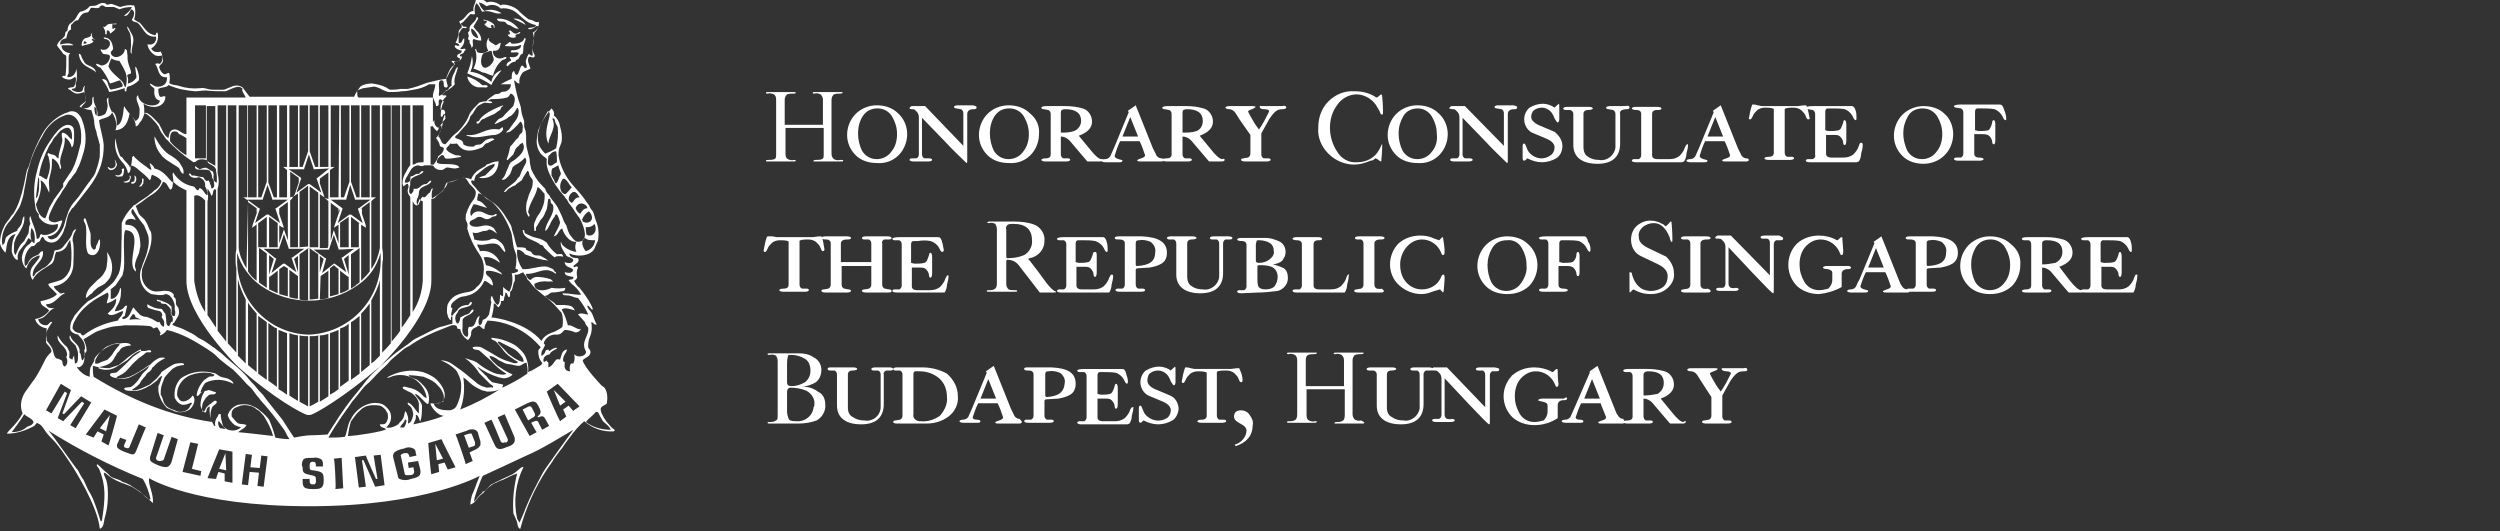 <?xml version="1.0" encoding="utf-8"?>
<!-- Generator: Adobe Illustrator 23.0.1, SVG Export Plug-In . SVG Version: 6.00 Build 0)  -->
<svg version="1.1" id="Layer_1" xmlns="http://www.w3.org/2000/svg" xmlns:xlink="http://www.w3.org/1999/xlink" x="0px" y="0px"
	 viewBox="0 0 320.5 68.1" style="enable-background:new 0 0 320.5 68.1;" xml:space="preserve">
<rect x="0" y="0" width="320.5" height="68.1" fill="#333333" stroke="none"/>
<style type="text/css">
	.st0{fill:#FFFFFF;}
</style>
<title>pappgeza-logo-white</title>
<path class="st0" d="M108.1,20.6c0,0.1-0.1,0.1-0.3,0.1h-3.3c-0.2,0-0.3,0-0.2-0.1s0.1-0.1,0.3-0.1c0.3,0,0.5,0,0.8-0.1
	c0.2-0.1,0.2-0.3,0.2-0.7v-3.3h-4.9v3.3c0,0.4,0.1,0.6,0.3,0.7c0.2,0.1,0.5,0.2,0.8,0.1c0.2,0,0.2,0,0.2,0.1s-0.1,0.1-0.3,0.1h-3.3
	c-0.2,0-0.2,0-0.2-0.1s0.1-0.1,0.3-0.1c0.3,0,0.5,0,0.8-0.1c0.2-0.1,0.2-0.3,0.2-0.7v-6.9c0-0.4-0.1-0.6-0.3-0.7
	c-0.2-0.1-0.5-0.2-0.8-0.1c-0.2,0-0.2,0-0.2-0.1s0.1-0.1,0.3-0.1h3.3c0.2,0,0.2,0,0.2,0.1s-0.1,0.1-0.3,0.1c-0.3,0-0.5,0-0.8,0.1
	c-0.2,0.2-0.3,0.4-0.3,0.7V16h4.9v-3.2c0-0.3-0.1-0.5-0.3-0.7c-0.2-0.1-0.5-0.2-0.8-0.1c-0.2,0-0.2,0-0.2-0.1s0.1-0.1,0.3-0.1h3.3
	c0.2,0,0.3,0,0.2,0.1s-0.1,0.1-0.3,0.1c-0.3,0-0.5,0-0.8,0.1c-0.2,0.2-0.3,0.4-0.3,0.7v6.9c0,0.3,0.1,0.5,0.3,0.7
	c0.2,0.1,0.5,0.2,0.8,0.1C108,20.5,108.1,20.5,108.1,20.6z"/>
<path class="st0" d="M116.3,17.2c0,1-0.4,2-1.1,2.7c-0.7,0.7-1.7,1.1-2.8,1c-1,0-2-0.3-2.7-1c-0.7-0.7-1.1-1.6-1.1-2.6
	c0-1,0.4-2,1.1-2.7c0.7-0.7,1.7-1.1,2.7-1.1c1,0,2,0.3,2.7,1C115.9,15.2,116.3,16.2,116.3,17.2z M115,17.2c0-0.8-0.2-1.5-0.6-2.2
	c-0.6-1.1-2-1.4-3.1-0.8c-0.3,0.2-0.5,0.4-0.7,0.7c-0.4,0.6-0.6,1.4-0.6,2.2c0,0.8,0.2,1.6,0.5,2.2c0.4,0.7,1.1,1.1,1.9,1.1
	c0.8,0,1.5-0.4,1.9-1C114.8,18.8,115,18,115,17.2z"/>
<path class="st0" d="M125.2,13.8c0,0.1-0.1,0.2-0.3,0.2c-0.2,0-0.4,0-0.6,0.1c-0.2,0.1-0.3,0.3-0.3,0.5v5.9c0,0.3,0,0.4-0.1,0.4
	c-0.9-0.9-1.8-1.7-2.7-2.7l-3-3.1c0,0.1,0,1.6,0,4.7c0,0.2,0.1,0.4,0.3,0.5c0.2,0,0.4,0,0.6,0c0.3,0,0.4,0.1,0.4,0.2
	s-0.2,0.2-0.5,0.2h-1.9c-0.3,0-0.5-0.1-0.5-0.2s0.1-0.2,0.3-0.2h0.6c0.2-0.1,0.3-0.3,0.3-0.5v-4.6c0-0.3,0-0.5-0.2-0.8
	c-0.1-0.1-0.2-0.2-0.3-0.3c-0.1-0.1-0.2-0.1-0.4-0.1c-0.2,0-0.3-0.1-0.3-0.1s0-0.1,0.1-0.2c0.1,0,0.1-0.1,0.2-0.1h1.7l4.9,5.1v-4.2
	c0-0.2-0.1-0.4-0.3-0.5l-0.6-0.1c-0.2,0-0.3-0.1-0.3-0.2s0.2-0.2,0.5-0.2h1.9C125.1,13.6,125.2,13.6,125.2,13.8z"/>
<path class="st0" d="M133.2,17.2c0,1-0.4,2-1.1,2.7c-0.7,0.7-1.7,1.1-2.8,1c-1,0-2-0.3-2.7-1c-0.7-0.7-1.1-1.6-1.1-2.6
	c0-1,0.4-2,1.1-2.7c0.7-0.7,1.7-1.1,2.7-1.1c1,0,2,0.3,2.7,1C132.9,15.2,133.3,16.2,133.2,17.2z M131.9,17.2c0-0.8-0.2-1.5-0.6-2.2
	c-0.6-1.1-2-1.4-3.1-0.8c-0.3,0.2-0.5,0.4-0.7,0.7c-0.4,0.6-0.6,1.4-0.6,2.2c0,0.8,0.2,1.6,0.5,2.2c0.4,0.7,1.1,1.1,1.9,1.1
	c0.8,0,1.5-0.4,1.9-1C131.7,18.8,131.9,18,131.9,17.2z"/>
<path class="st0" d="M141.4,20.5c0,0.1-0.1,0.2-0.4,0.2h-1.6c-0.5-0.6-1.3-1.5-2.3-2.7c-0.3-0.3-0.7-0.5-1.1-0.5c0,0.1,0,0.2,0,0.3
	v2c0,0.2,0.1,0.4,0.3,0.5h0.6c0.2,0,0.3,0.1,0.3,0.2s-0.2,0.2-0.5,0.2H134c-0.3,0-0.5-0.1-0.5-0.2s0.2-0.2,0.6-0.2s0.6-0.2,0.6-0.5
	v-5.2c0-0.2-0.1-0.4-0.3-0.5c-0.2,0-0.4-0.1-0.6-0.1c-0.2,0-0.3-0.1-0.3-0.2s0.2-0.2,0.7-0.2h2.4c0.8,0,1.5,0.1,2.2,0.3
	c0.7,0.2,1.2,0.9,1.2,1.7c0,0.8-0.6,1.4-1.7,1.8l1.4,1.7c0.7,0.9,1.2,1.3,1.5,1.3S141.4,20.4,141.4,20.5z M138.6,15.5
	c0-1-0.7-1.5-2-1.5c-0.4,0-0.6,0.1-0.6,0.4v2.6l0,0c0.6,0,1.1,0,1.7-0.2C138.2,16.6,138.6,16.1,138.6,15.5L138.6,15.5z"/>
<path class="st0" d="M149.2,20.5c0,0.1-0.1,0.2-0.3,0.2h-2.7c-0.2,0-0.3,0-0.4-0.1s0.2-0.2,0.5-0.3s0.5-0.2,0.5-0.4
	c-0.2-0.6-0.4-1.2-0.7-1.8h-2.5c-0.3,0.6-0.5,1.2-0.7,1.9c0,0.2,0.2,0.3,0.5,0.4s0.5,0.1,0.5,0.2s-0.1,0.2-0.3,0.2h-1.9
	c-0.3,0-0.5-0.1-0.5-0.2s0.2-0.2,0.5-0.2c0.3,0,0.6-0.2,0.7-0.5l0.4-0.9l1.9-4.6l-0.1-0.2l1-0.7l2.2,5.5l0.4,0.8
	c0.1,0.3,0.4,0.5,0.7,0.5C149.1,20.3,149.2,20.4,149.2,20.5z M145.9,17.5l-1-2.5l-1,2.5H145.9z"/>
<path class="st0" d="M157,20.5c0,0.1-0.1,0.2-0.4,0.2h-1.6c-0.5-0.6-1.3-1.5-2.3-2.7c-0.3-0.3-0.7-0.5-1.1-0.5c0,0.1,0,0.2,0,0.3v2
	c0,0.2,0.1,0.4,0.3,0.5h0.6c0.2,0,0.3,0.1,0.3,0.2s-0.2,0.2-0.5,0.2h-2.8c-0.3,0-0.5-0.1-0.5-0.2s0.2-0.2,0.6-0.2s0.6-0.2,0.6-0.5
	v-5.2c0-0.2-0.1-0.4-0.3-0.5c-0.2,0-0.4-0.1-0.6-0.1c-0.2,0-0.3-0.1-0.3-0.2s0.2-0.2,0.7-0.2h2.4c0.8,0,1.5,0.1,2.2,0.3
	c0.7,0.2,1.2,0.9,1.2,1.7c0,0.8-0.6,1.4-1.7,1.8l1.4,1.7c0.7,0.9,1.2,1.3,1.5,1.3C156.9,20.3,157,20.4,157,20.5z M154.2,15.5
	c0-1-0.7-1.5-2-1.5c-0.4,0-0.6,0.1-0.6,0.4v2.6h0.1c0.6,0,1.1,0,1.7-0.2C153.9,16.6,154.2,16.1,154.2,15.5L154.2,15.5z"/>
<path class="st0" d="M164.9,13.8c0,0.1-0.2,0.2-0.5,0.2c-0.4,0-0.7,0.1-1,0.4c-0.3,0.3-0.5,0.6-0.7,0.9l-1,1.8v2.7
	c0,0.2,0.1,0.4,0.3,0.5c0.2,0,0.4,0,0.6,0c0.2,0,0.3,0.1,0.3,0.2s-0.2,0.2-0.5,0.2h-2.8c-0.3,0-0.5-0.1-0.5-0.2s0.1-0.2,0.3-0.2
	l0.6-0.1c0.2-0.1,0.3-0.3,0.3-0.5v-2.4l-1.4-2l-0.5-0.8c-0.2-0.3-0.5-0.5-0.8-0.5c-0.3,0-0.5-0.1-0.5-0.2s0.2-0.2,0.5-0.2h3
	c0.2,0,0.4,0.1,0.4,0.1s-0.2,0.2-0.5,0.3s-0.5,0.2-0.5,0.3c0.2,0.4,0.4,0.8,0.6,1.1c0.2,0.4,0.5,0.8,0.8,1.2
	c0.5-0.7,0.9-1.5,1.3-2.3c0-0.2-0.2-0.3-0.6-0.3c-0.4,0-0.6-0.1-0.6-0.3s0.1-0.1,0.3-0.1h2.6C164.7,13.5,164.9,13.6,164.9,13.8z"/>
<path class="st0" d="M177.2,18.4c0,0.3,0,1-0.1,2c0,0.2,0,0.3-0.1,0.3c-0.1-0.1-0.2-0.1-0.3-0.2c-0.1-0.1-0.3-0.2-0.4-0.2
	c0,0,0,0-0.1,0.1c-0.1,0.1-0.3,0.2-0.5,0.2c-0.7,0.3-1.4,0.5-2.1,0.5c-1.2,0-2.4-0.5-3.3-1.4c-0.9-0.9-1.4-2.1-1.3-3.3
	c0-1.3,0.4-2.5,1.3-3.4c0.9-0.9,2.1-1.4,3.4-1.3c0.9,0,1.8,0.2,2.6,0.7l0.1,0.1c0.2,0,0.3-0.1,0.4-0.2c0.2-0.2,0.3-0.2,0.3-0.2
	s0.1,0.1,0.1,0.3c0.1,1.1,0.1,1.7,0.1,2s-0.1,0.3-0.1,0.3s-0.1,0-0.2-0.1c-0.1-0.3-0.2-0.5-0.4-0.8c-0.5-1-1.6-1.7-2.7-1.7
	c-1,0-2,0.6-2.5,1.4c-0.6,0.8-0.9,1.8-0.9,2.9c0,1,0.3,2.1,0.9,3c0.5,0.9,1.5,1.5,2.6,1.4c1.2,0,2.3-0.6,2.8-1.6
	c0.1-0.1,0.2-0.4,0.3-0.6c0-0.1,0.1-0.1,0.1-0.1S177.2,18.2,177.2,18.4z"/>
<path class="st0" d="M185.6,17.2c0,1-0.4,2-1.1,2.7c-0.7,0.7-1.7,1.1-2.8,1c-1,0-2-0.3-2.7-1c-0.7-0.7-1.1-1.6-1.1-2.6
	c0-1,0.4-2,1.1-2.7c0.7-0.7,1.7-1.1,2.7-1.1c1,0,2,0.3,2.7,1C185.2,15.2,185.6,16.2,185.6,17.2z M184.2,17.2c0-0.8-0.2-1.5-0.6-2.2
	c-0.4-0.7-1.1-1.1-1.8-1.1c-0.8,0-1.5,0.3-1.9,1c-0.4,0.7-0.6,1.4-0.6,2.2c0,0.8,0.2,1.6,0.5,2.2c0.4,0.7,1.1,1.1,1.9,1.1
	c0.8,0,1.5-0.4,1.9-1C184.1,18.8,184.3,18,184.2,17.2L184.2,17.2z"/>
<path class="st0" d="M194.5,13.8c0,0.1-0.1,0.2-0.3,0.2c-0.2,0-0.4,0-0.6,0.1c-0.2,0.1-0.3,0.3-0.3,0.5v5.9c0,0.3,0,0.4-0.1,0.4
	c-0.9-0.9-1.8-1.7-2.7-2.7l-3-3.1c0,0.1,0,1.6,0,4.7c0,0.2,0.1,0.4,0.3,0.5c0.2,0,0.4,0,0.6,0c0.3,0,0.4,0.1,0.4,0.2
	s-0.2,0.2-0.5,0.2h-1.9c-0.3,0-0.5-0.1-0.5-0.2s0.1-0.2,0.3-0.2h0.6c0.2-0.1,0.3-0.3,0.3-0.5v-4.6c0-0.3,0-0.5-0.2-0.8
	c-0.1-0.1-0.2-0.2-0.3-0.3c-0.1-0.1-0.2-0.1-0.4-0.1c-0.2,0-0.4-0.1-0.4-0.1s0-0.1,0.1-0.2c0.1,0,0.1-0.1,0.2-0.1h1.7l5,5.1v-4.2
	c0-0.2-0.1-0.4-0.3-0.5l-0.6-0.1c-0.2,0-0.3-0.1-0.3-0.2s0.2-0.2,0.5-0.2h1.9C194.4,13.6,194.5,13.6,194.5,13.8z"/>
<path class="st0" d="M200.3,18.7c0,0.7-0.3,1.3-0.8,1.6c-0.5,0.3-1.2,0.5-1.8,0.5c-0.7,0-1.3-0.2-1.9-0.5c-0.2,0.2-0.3,0.3-0.4,0.3
	c-0.1,0-0.2-0.1-0.2-0.3s0-0.5,0-0.8s0-0.6,0-0.8s0.1-0.3,0.2-0.3s0.2,0.2,0.3,0.5c0.1,0.3,0.3,0.7,0.6,0.9c0.7,0.6,1.7,0.7,2.5,0.1
	c0.3-0.2,0.5-0.6,0.5-1c0-0.4-0.3-0.8-1-1.1l-1.9-0.8c-0.6-0.3-1-1-1-1.7c0-0.6,0.3-1.2,0.7-1.5c0.5-0.3,1.1-0.5,1.7-0.5
	c0.5,0,1.1,0.2,1.5,0.5c0.1-0.1,0.2-0.2,0.3-0.3c0.1-0.1,0.2-0.1,0.2-0.2c0.1,0,0.1,0.1,0.1,0.4c0,0.2,0,0.4,0,0.8s0,0.6,0,0.8
	s-0.1,0.4-0.2,0.4s-0.2-0.2-0.4-0.5c-0.1-0.3-0.3-0.7-0.5-0.9c-0.3-0.3-0.7-0.5-1.1-0.5c-0.4,0-0.7,0.1-1,0.3
	c-0.3,0.2-0.4,0.6-0.4,0.9c0,0.4,0.4,0.8,1.1,1.1l1.9,0.8C199.9,17.4,200.3,18,200.3,18.7z"/>
<path class="st0" d="M208.9,13.8c0,0.1-0.1,0.2-0.3,0.2c-0.2,0-0.4,0-0.6,0.1c-0.2,0-0.4,0.3-0.3,0.5v3.8c0,1.7-1,2.6-2.9,2.6
	s-3.1-0.8-3.1-2.4c0-0.5,0-1.2,0-2c0-1.1,0-1.8,0-2c0-0.2-0.1-0.4-0.4-0.5c-0.2,0-0.4,0-0.6,0s-0.3-0.1-0.3-0.2s0.2-0.2,0.5-0.2h2.8
	c0.3,0,0.5,0.1,0.5,0.2s-0.2,0.2-0.6,0.2s-0.6,0.2-0.6,0.5v4.3c0,0.5,0.2,1,0.6,1.2c0.4,0.3,0.9,0.4,1.4,0.4c1,0.2,2-0.6,2.1-1.6
	c0-0.2,0-0.3,0-0.5v-3.8c0-0.2-0.1-0.4-0.3-0.5c-0.2,0-0.4-0.1-0.6-0.1c-0.2,0-0.3-0.1-0.3-0.2c0-0.1,0.2-0.2,0.5-0.2h1.9
	C208.8,13.5,208.9,13.6,208.9,13.8z"/>
<path class="st0" d="M216.4,18.6c0,0.4-0.1,0.7-0.2,1.1c0,0.3-0.1,0.7-0.3,1c-0.1,0-0.2,0.1-0.3,0.1c-0.7,0-1.7,0-3,0h-2.9
	c-0.3,0-0.5-0.1-0.5-0.2s0.1-0.2,0.3-0.2c0.2,0,0.4,0,0.6,0c0.2-0.1,0.3-0.3,0.3-0.5v-5.3c0-0.3-0.2-0.5-0.6-0.5s-0.6-0.1-0.6-0.2
	s0.2-0.2,0.5-0.2h2.8c0.3,0,0.5,0.1,0.5,0.2s-0.1,0.2-0.4,0.2h-0.2c-0.4,0-0.6,0.2-0.6,0.5v5.3c0,0.3,0.2,0.5,0.7,0.5h1.5
	c0.5,0,0.9-0.1,1.3-0.4c0.3-0.3,0.6-0.7,0.7-1.1c0.1-0.2,0.2-0.4,0.3-0.4S216.4,18.4,216.4,18.6z"/>
<path class="st0" d="M224.2,20.5c0,0.1-0.1,0.2-0.3,0.2h-2.7c-0.2,0-0.3,0-0.4-0.1s0.2-0.2,0.5-0.3s0.5-0.2,0.5-0.4
	c-0.2-0.6-0.4-1.2-0.7-1.8h-2.5c-0.3,0.6-0.5,1.2-0.7,1.9c0,0.2,0.2,0.3,0.5,0.4s0.5,0.1,0.5,0.2s-0.1,0.2-0.3,0.2h-1.9
	c-0.3,0-0.5-0.1-0.5-0.2s0.2-0.2,0.5-0.2c0.3,0,0.6-0.2,0.7-0.5l0.4-0.9l1.9-4.6l-0.1-0.2l1-0.7l2.2,5.5l0.4,0.8
	c0.1,0.3,0.4,0.5,0.7,0.5C224.1,20.3,224.2,20.4,224.2,20.5z M220.9,17.5l-1-2.5l-1,2.5H220.9z"/>
<path class="st0" d="M232,15.2c0,0.1-0.1,0.1-0.2,0.1c-0.1,0-0.2-0.1-0.3-0.4c-0.1-0.3-0.3-0.5-0.5-0.7c-0.3-0.3-0.7-0.4-1.1-0.4
	h-0.1c-0.7,0-1,0.1-1,0.2v5.6c0,0.2,0.1,0.4,0.3,0.5h0.6c0.2,0,0.3,0.1,0.3,0.2s-0.2,0.2-0.5,0.2h-2.8c-0.3,0-0.5-0.1-0.5-0.2
	s0.2-0.2,0.6-0.2s0.6-0.2,0.6-0.5v-5.6c0-0.1-0.4-0.2-1-0.2h-0.1c-0.4,0-0.8,0.1-1.1,0.4c-0.2,0.2-0.4,0.4-0.5,0.7
	c-0.1,0.2-0.2,0.4-0.3,0.4s-0.2,0-0.2-0.1c0.1-0.6,0.2-1.1,0.4-1.7c0,0,0-0.1,0.1-0.1c0.2,0,0.4,0,0.6,0.1c0.2,0,0.4,0.1,0.6,0.1
	h4.5c0.3,0,0.6-0.1,1.1-0.1c0.1,0,0.1,0.1,0.1,0.1C231.8,14.1,231.9,14.6,232,15.2z"/>
<path class="st0" d="M238.8,18.6c0,0.4-0.1,0.7-0.2,1.1c0,0.3-0.1,0.7-0.3,1c-0.1,0-0.2,0.1-0.3,0.1c-0.8,0-1.7,0-3,0h-3
	c-0.3,0-0.5-0.1-0.5-0.2s0.1-0.2,0.3-0.2c0.2,0,0.4,0,0.6,0c0.2-0.1,0.4-0.3,0.3-0.5v-5.3c0-0.2-0.1-0.4-0.3-0.5l-0.6-0.1
	c-0.2,0-0.3-0.1-0.3-0.2s0.3-0.2,0.9-0.2h5c0.2,0,0.4,0.2,0.5,0.6c0.1,0.3,0.1,0.6,0.1,0.9c0,0.2,0,0.3-0.1,0.3s-0.2-0.1-0.3-0.3
	c-0.2-0.5-0.6-0.9-1.1-1.1c-0.5-0.1-1.1-0.1-1.6-0.1h-0.6c-0.2,0-0.3,0.2-0.3,0.4v2.4c0.1,0,0.3,0.1,0.5,0.1c0.4,0,0.8,0,1.2-0.1
	c0.3-0.1,0.4-0.4,0.6-1c0-0.2,0.1-0.3,0.2-0.3s0.2,0.2,0.2,0.6v2c0,0.4-0.1,0.6-0.2,0.6s-0.2-0.1-0.2-0.3c0-0.3-0.2-0.6-0.4-0.8
	c-0.2-0.2-0.5-0.2-0.8-0.2c-0.3,0-0.7,0-1,0v2.4c0,0.3,0.2,0.5,0.7,0.5h1.5c0.5,0,0.9-0.1,1.3-0.4c0.3-0.3,0.6-0.7,0.7-1.1
	c0.1-0.2,0.1-0.4,0.3-0.4S238.8,18.5,238.8,18.6z"/>
<path class="st0" d="M250.4,17.2c0,1-0.4,2-1.1,2.7c-0.7,0.7-1.7,1.1-2.7,1.1c-1,0-2-0.3-2.7-1c-0.7-0.7-1.1-1.6-1.1-2.6
	c0-1,0.4-2,1.1-2.7c0.7-0.7,1.7-1.1,2.7-1.1c1,0,2,0.3,2.7,1C250,15.2,250.4,16.2,250.4,17.2z M249,17.2c0-0.8-0.2-1.5-0.6-2.2
	c-0.4-0.7-1.1-1.1-1.9-1.1c-0.8,0-1.5,0.3-1.9,1c-0.4,0.7-0.6,1.4-0.6,2.2c0,0.8,0.2,1.5,0.5,2.2c0.4,0.7,1.1,1.1,1.9,1.1
	c0.8,0,1.5-0.4,1.9-1C248.8,18.8,249,18,249,17.2z"/>
<path class="st0" d="M257.2,15.2c0,0.2,0,0.2-0.1,0.2s-0.2-0.1-0.3-0.3c-0.2-0.5-0.6-0.9-1.1-1.1c-0.5-0.1-1.1-0.1-1.6-0.1h-0.6
	c-0.2,0-0.3,0.2-0.3,0.4v2.4c0.2,0,0.3,0.1,0.5,0.1c0.4,0,0.8,0,1.2-0.1c0.2-0.1,0.4-0.5,0.5-1c0-0.2,0.1-0.3,0.2-0.3
	c0.1,0,0.2,0.2,0.2,0.5v2.1c0,0.4-0.1,0.5-0.2,0.5s-0.2-0.1-0.2-0.3c0-0.3-0.2-0.6-0.4-0.8c-0.3-0.2-0.6-0.2-0.9-0.2
	c-0.3,0-0.7,0-1,0v2.5c0,0.3,0.2,0.5,0.6,0.5s0.6,0.1,0.6,0.2s-0.2,0.2-0.5,0.2h-2.8c-0.3,0-0.5-0.1-0.5-0.2c0-0.1,0.1-0.2,0.3-0.2
	c0.2,0,0.4,0,0.6,0c0.2-0.1,0.3-0.3,0.3-0.5v-5.3c0-0.2-0.1-0.4-0.3-0.5l-0.6-0.1c-0.2,0-0.3-0.1-0.3-0.2s0.3-0.2,0.9-0.2h5
	c0.2,0,0.4,0.2,0.5,0.6C257.1,14.5,257.2,14.8,257.2,15.2z"/>
<path class="st0" d="M105.7,32c0,0.1-0.1,0.2-0.2,0.2s-0.2-0.1-0.3-0.4c-0.1-0.3-0.3-0.5-0.5-0.7c-0.3-0.3-0.7-0.4-1.1-0.4h-0.1
	c-0.7,0-1,0.1-1,0.2v5.6c0,0.2,0.1,0.4,0.3,0.5l0.6,0c0.2,0,0.3,0.1,0.3,0.2s-0.2,0.2-0.5,0.2h-2.8c-0.3,0-0.5-0.1-0.5-0.2
	s0.2-0.2,0.6-0.2s0.6-0.2,0.6-0.5V31c0-0.1-0.3-0.2-1-0.2H100c-0.4,0-0.8,0.1-1.1,0.4c-0.2,0.2-0.4,0.4-0.5,0.7
	c-0.1,0.2-0.2,0.4-0.3,0.4s-0.2,0-0.2-0.2c0.1-0.6,0.2-1.1,0.4-1.7c0,0,0.1-0.1,0.1-0.1s0.3,0,0.6,0c0.2,0,0.4,0.1,0.6,0.1h1.2h3.3
	c0.3,0,0.6-0.1,1.1-0.1c0.1,0,0.1,0,0.2,0.1C105.5,30.8,105.6,31.4,105.7,32z"/>
<path class="st0" d="M114.3,37.3c0,0.2-0.2,0.2-0.5,0.2H111c-0.3,0-0.5-0.1-0.5-0.2s0.1-0.2,0.3-0.2s0.6-0.1,0.6-0.1
	c0.2-0.1,0.3-0.3,0.3-0.5v-2.4h-1.7h-1.7h-0.4v2.4c0,0.2,0.1,0.4,0.3,0.5c0.2,0,0.4,0.1,0.6,0.1c0.2,0,0.3,0.1,0.3,0.2
	s-0.2,0.2-0.5,0.2h-2.8c-0.3,0-0.5-0.1-0.5-0.2s0.1-0.2,0.3-0.2s0.5-0.1,0.6-0.1c0.2-0.1,0.3-0.3,0.3-0.5v-5.3
	c0-0.3-0.2-0.5-0.6-0.5s-0.6-0.1-0.6-0.2s0.2-0.2,0.5-0.2h2.8c0.3,0,0.5,0.1,0.5,0.2s-0.1,0.2-0.4,0.2h-0.2c-0.4,0-0.7,0.2-0.7,0.5
	v2.4h3.9v-2.4c0-0.2-0.1-0.4-0.3-0.5c-0.2,0-0.4,0-0.6,0c-0.2,0-0.3-0.1-0.3-0.2s0.2-0.2,0.5-0.2h2.8c0.3,0,0.5,0.1,0.5,0.2
	s-0.1,0.2-0.3,0.2l-0.6,0c-0.2,0-0.4,0.3-0.3,0.5v5.3c0,0.2,0.1,0.4,0.3,0.5c0.2,0,0.4,0.1,0.6,0.1
	C114.2,37.1,114.3,37.2,114.3,37.3z"/>
<path class="st0" d="M121.6,35.4c0,0.4-0.1,0.7-0.2,1.1c0,0.3-0.1,0.7-0.3,1c-0.1,0-0.2,0-0.3,0h-5.9c-0.3,0-0.5-0.1-0.5-0.2
	s0.1-0.2,0.3-0.2c0.2,0,0.4,0,0.6,0c0.2-0.1,0.3-0.3,0.3-0.5v-5.3c0-0.2-0.1-0.4-0.3-0.5l-0.6,0c-0.2,0-0.3-0.1-0.3-0.2
	s0.3-0.2,0.9-0.2h5c0.2,0,0.4,0.2,0.5,0.7c0.1,0.3,0.1,0.6,0.2,0.9c0,0.2-0.1,0.3-0.2,0.3s-0.2-0.1-0.3-0.3
	c-0.2-0.5-0.6-0.9-1.2-1.1c-0.5-0.1-1.1-0.1-1.6,0c-0.2,0-0.4,0-0.6,0c-0.2,0-0.3,0.2-0.3,0.4v2.4c0.1,0,0.3,0.1,0.5,0.1
	c0.4,0,0.8,0,1.2-0.1c0.3-0.1,0.4-0.4,0.6-1c0-0.2,0.1-0.3,0.2-0.3s0.2,0.2,0.2,0.6v2c0,0.4-0.1,0.6-0.2,0.6s-0.2-0.1-0.2-0.3
	c0-0.3-0.2-0.6-0.4-0.8c-0.2-0.2-0.5-0.2-0.8-0.2c-0.3,0-0.7,0-1,0v2.4c0,0.3,0.2,0.5,0.7,0.5h1.6c0.5,0,0.9-0.1,1.3-0.4
	c0.3-0.3,0.6-0.7,0.7-1.1c0.1-0.2,0.2-0.4,0.3-0.4C121.5,35.2,121.6,35.3,121.6,35.4z"/>
<path class="st0" d="M135.4,37.4c0,0.1-0.1,0.1-0.3,0.1h-1.8l-2.7-3.5c-0.4-0.5-0.9-0.7-1.5-0.7c-0.1,0-0.1,0.2-0.1,0.5v2.6
	c0,0.3,0.1,0.5,0.3,0.7c0.2,0.1,0.5,0.1,0.8,0.1c0.2,0,0.3,0,0.3,0.1s-0.1,0.1-0.3,0.1h-3.3c-0.2,0-0.3,0-0.3-0.1s0.1-0.1,0.3-0.1
	c0.3,0,0.5,0,0.8-0.2c0.1-0.1,0.2-0.3,0.2-0.7v-6.9c0-0.3-0.1-0.5-0.2-0.7c-0.2-0.1-0.5-0.2-0.8-0.1c-0.2,0-0.3,0-0.2-0.1
	s0.1-0.1,0.3-0.1h3.1c0.9,0,1.8,0.1,2.6,0.4c0.8,0.3,1.4,1.2,1.3,2.1c0,1.1-0.8,2-1.9,2.2l-0.2,0.1l0.1,0.1c0.3,0.3,0.6,0.8,1.1,1.4
	l1.1,1.5c0.6,0.8,1,1.1,1.3,1.2S135.4,37.4,135.4,37.4z M132.3,30.8c0-1.4-0.8-2.1-2.4-2.1c-0.2,0-0.5,0-0.7,0.1
	c-0.2,0.2-0.3,0.4-0.2,0.6v3.3c0,0.2,0,0.4,0.1,0.4c0.8,0,1.5-0.1,2.2-0.4C132,32.3,132.4,31.5,132.3,30.8z"/>
<path class="st0" d="M142.7,35.4c0,0.4-0.1,0.7-0.2,1.1c0,0.3-0.1,0.7-0.3,1c-0.1,0-0.2,0-0.3,0H136c-0.3,0-0.5-0.1-0.5-0.2
	s0.1-0.2,0.3-0.2c0.2,0,0.4,0,0.6,0c0.2-0.1,0.3-0.3,0.3-0.5v-5.3c0-0.2-0.1-0.4-0.3-0.5l-0.6,0c-0.2,0-0.3-0.1-0.3-0.2
	s0.3-0.2,0.9-0.2h5c0.2,0,0.4,0.2,0.5,0.7c0.1,0.3,0.1,0.6,0.1,0.9c0,0.2,0,0.3-0.1,0.3s-0.2-0.1-0.3-0.3c-0.2-0.5-0.6-0.9-1.2-1.1
	c-0.5-0.1-1.1-0.1-1.6-0.1c-0.2,0-0.4,0-0.6,0c-0.2,0-0.3,0.2-0.3,0.4v2.4c0.1,0,0.3,0.1,0.4,0.1c0.4,0,0.8,0,1.2-0.1
	c0.3-0.1,0.4-0.4,0.6-1c0-0.2,0.1-0.3,0.3-0.3s0.2,0.2,0.2,0.6v2c0,0.4-0.1,0.6-0.2,0.6s-0.2-0.1-0.2-0.3c0-0.3-0.2-0.6-0.4-0.8
	c-0.2-0.2-0.5-0.2-0.8-0.2c-0.3,0-0.7,0-1,0v2.4c0,0.3,0.2,0.5,0.7,0.5h1.5c0.5,0,0.9-0.1,1.3-0.4c0.3-0.3,0.6-0.7,0.7-1.1
	c0.1-0.2,0.2-0.4,0.3-0.4C142.7,35.2,142.7,35.3,142.7,35.4z"/>
<path class="st0" d="M149.6,32.4c0,0.6-0.2,1.1-0.7,1.4c-0.5,0.3-1,0.4-1.5,0.5l-1.6,0.1c-0.1,0-0.2,0.1-0.2,0.2c0,0,0,0,0,0
	c0,1.1,0,1.7,0,1.9c0,0.2,0.1,0.4,0.3,0.5l0.6,0c0.2,0,0.3,0.1,0.3,0.2s-0.1,0.2-0.5,0.2h-2.8c-0.3,0-0.5-0.1-0.5-0.2
	s0.1-0.2,0.3-0.2c0.2,0,0.4,0,0.6,0c0.2-0.1,0.3-0.3,0.3-0.5v-5.3c0-0.3-0.2-0.5-0.7-0.5h-0.2c-0.3,0-0.4-0.1-0.4-0.2
	s0.2-0.2,0.5-0.2h1.5h1.5C148.6,30.4,149.6,31.1,149.6,32.4z M148.1,32.3c0.1-0.5-0.2-1-0.6-1.3c-0.5-0.2-1-0.3-1.5-0.2
	c-0.3,0-0.4,0.1-0.4,0.4v2.7c0,0.2,0.1,0.2,0.2,0.2C147.4,34,148.1,33.5,148.1,32.3z"/>
<path class="st0" d="M158,30.5c0,0.1-0.1,0.2-0.3,0.2c-0.2,0-0.4,0-0.6,0c-0.2,0.1-0.3,0.3-0.3,0.5v3.8c0,1.7-1,2.6-2.9,2.6
	s-3.1-0.8-3.1-2.4c0-0.5,0-1.2,0-2c0-1.1,0-1.8,0-2c0-0.2-0.1-0.4-0.3-0.5c0,0,0,0,0,0h-0.6c-0.2,0-0.3-0.1-0.3-0.2s0.2-0.2,0.5-0.2
	h2.8c0.3,0,0.5,0.1,0.5,0.2s-0.2,0.2-0.6,0.2s-0.6,0.2-0.6,0.5v4.3c0,0.5,0.2,1,0.6,1.2c0.4,0.3,0.9,0.4,1.4,0.4
	c1,0.2,2-0.6,2.1-1.6c0-0.2,0-0.3,0-0.5v-3.8c0-0.2-0.1-0.4-0.3-0.5l-0.6,0c-0.2,0-0.3-0.1-0.3-0.2s0.2-0.2,0.5-0.2h1.9
	C157.8,30.3,158,30.4,158,30.5z"/>
<path class="st0" d="M165.1,35.5c0.1,0.8-0.5,1.6-1.3,1.8c-0.8,0.1-1.7,0.2-2.5,0.2l-2.2,0.1c-0.3,0-0.5-0.1-0.5-0.2
	s0.1-0.2,0.3-0.2l0.6,0c0.2-0.1,0.3-0.3,0.3-0.5v-5.3c0-0.3-0.2-0.5-0.6-0.5c-0.4,0-0.6-0.1-0.6-0.2s0.2-0.2,0.5-0.2h1.6h1.6
	c0.6,0,1.1,0.2,1.6,0.4c0.8,0.3,1.1,1.2,0.8,2c-0.1,0.2-0.2,0.3-0.3,0.5c-0.3,0.3-0.7,0.4-1.2,0.5c0.5,0.1,1,0.3,1.4,0.5
	C164.9,34.6,165.1,35,165.1,35.5z M163.8,35.5c0-0.6-0.3-1.1-0.8-1.3c-0.5-0.2-1.1-0.2-1.6-0.2c-0.2,0-0.2,0.1-0.2,0.3v1.3
	c0,0.4,0,0.7,0.1,1.1c0.1,0.2,0.4,0.4,0.9,0.4c0.5,0,0.9-0.1,1.2-0.4C163.6,36.4,163.8,36,163.8,35.5L163.8,35.5z M163.3,32.2
	c0-0.5-0.2-0.9-0.6-1.1c-0.4-0.2-0.8-0.3-1.3-0.3c-0.2,0-0.3,0-0.3,0.1c0,0.1-0.1,0.3-0.1,0.4v2.1c0,0.2,0.1,0.3,0.4,0.3
	c0.4,0,0.9-0.1,1.3-0.4C163.1,33,163.4,32.6,163.3,32.2z"/>
<path class="st0" d="M172.9,35.4c0,0.4-0.1,0.7-0.2,1.1c0,0.3-0.1,0.7-0.3,1c-0.1,0-0.2,0-0.3,0h-5.9c-0.3,0-0.5-0.1-0.5-0.2
	s0.1-0.2,0.3-0.2c0.2,0,0.4,0,0.6,0c0.2-0.1,0.3-0.3,0.3-0.5v-5.3c0-0.3-0.2-0.5-0.6-0.5s-0.6-0.1-0.6-0.2s0.2-0.2,0.5-0.2h2.8
	c0.3,0,0.5,0.1,0.5,0.2s-0.1,0.2-0.4,0.2H169c-0.4,0-0.6,0.2-0.6,0.5v5.3c0,0.3,0.2,0.5,0.7,0.5h1.5c0.5,0,0.9-0.1,1.3-0.4
	c0.3-0.3,0.6-0.7,0.7-1.1c0.1-0.2,0.1-0.4,0.3-0.4S172.9,35.2,172.9,35.4z"/>
<path class="st0" d="M177.4,37.3c0,0.2-0.2,0.2-0.5,0.2h-2.8c-0.3,0-0.5-0.1-0.5-0.2s0.1-0.2,0.3-0.2l0.6-0.1
	c0.2-0.1,0.3-0.3,0.3-0.5v-5.3c0-0.2-0.1-0.4-0.3-0.5H174c-0.2,0-0.3-0.1-0.3-0.2s0.2-0.2,0.5-0.2h2.8c0.3,0,0.5,0.1,0.5,0.2
	s-0.1,0.2-0.4,0.2h-0.2c-0.4,0-0.7,0.2-0.7,0.5v5.3c0,0.2,0.1,0.4,0.3,0.5c0.2,0,0.4,0.1,0.6,0C177.3,37.1,177.4,37.2,177.4,37.3z"
	/>
<path class="st0" d="M185.2,35.6c0,0,0,0.5-0.1,1.5c0,0.3-0.1,0.4-0.1,0.4s-0.1-0.1-0.2-0.2s-0.2-0.2-0.2-0.2l-1,0.3
	c-0.5,0.2-0.9,0.3-1.4,0.3c-1,0-2-0.4-2.8-1.1c-0.8-0.7-1.2-1.7-1.2-2.7c0-1,0.4-2,1.1-2.7c0.8-0.7,1.8-1,2.8-1
	c0.6,0,1.2,0.1,1.8,0.4l0.6,0.2c0,0,0.1-0.1,0.2-0.2s0.2-0.2,0.2-0.2s0.1,0,0.1,0.1c0.1,0.6,0.2,1.2,0.2,1.8c0,0.3-0.1,0.4-0.2,0.4
	s-0.2-0.1-0.2-0.2c-0.4-1.1-1.4-1.8-2.5-1.8c-0.8,0-1.5,0.4-2,1c-0.5,0.6-0.8,1.4-0.8,2.2c0,0.8,0.2,1.6,0.7,2.2
	c0.5,0.6,1.2,1,2.1,1c1.1,0,2.1-0.6,2.5-1.7c0.1-0.2,0.2-0.2,0.3-0.2C185.1,35.2,185.2,35.3,185.2,35.6z"/>
<path class="st0" d="M197.1,34c0,1-0.4,2-1.1,2.7c-0.8,0.7-1.7,1-2.8,1c-1,0-2-0.3-2.7-1c-0.7-0.7-1.1-1.6-1.1-2.6
	c0-1,0.4-2,1.1-2.7c0.7-0.7,1.7-1.1,2.7-1.1c1,0,2,0.3,2.7,1C196.7,32,197.1,33,197.1,34z M195.7,34c0-0.8-0.2-1.5-0.6-2.2
	c-0.4-0.7-1.1-1.1-1.9-1c-0.8,0-1.5,0.3-1.9,1c-0.4,0.7-0.6,1.4-0.6,2.2c0,0.8,0.2,1.6,0.5,2.2c0.4,0.7,1.1,1.1,1.9,1.1
	c0.8,0,1.5-0.4,1.9-1C195.5,35.6,195.8,34.8,195.7,34z"/>
<path class="st0" d="M203.9,32c0,0.2-0.1,0.3-0.1,0.3s-0.2-0.1-0.3-0.3c-0.2-0.5-0.6-0.9-1.1-1.1c-0.5-0.1-1.1-0.1-1.6-0.1
	c-0.2,0-0.4,0-0.6,0c-0.2,0-0.3,0.2-0.3,0.4v2.4c0.2,0,0.3,0.1,0.5,0.1c0.4,0,0.8,0,1.2-0.1c0.3-0.2,0.5-0.6,0.5-1
	c0-0.2,0.1-0.3,0.2-0.3s0.2,0.2,0.2,0.5v2.1c0,0.4-0.1,0.5-0.2,0.5s-0.2-0.1-0.2-0.3c0-0.3-0.2-0.6-0.4-0.8
	c-0.3-0.2-0.6-0.2-0.9-0.2c-0.3,0-0.7,0-1,0v2.4c0,0.3,0.2,0.5,0.6,0.5s0.6,0.1,0.6,0.2s-0.2,0.2-0.5,0.2h-2.7
	c-0.3,0-0.5-0.1-0.5-0.2s0.1-0.2,0.3-0.2c0.2,0,0.4,0,0.6,0c0.2-0.1,0.3-0.3,0.3-0.5v-5.3c0-0.2-0.1-0.4-0.3-0.5l-0.6,0
	c-0.2,0-0.3-0.1-0.3-0.2s0.3-0.2,0.9-0.2h4.9c0.2,0,0.4,0.2,0.5,0.7C203.8,31.2,203.9,31.6,203.9,32z"/>
<path class="st0" d="M214.6,35c0.1,0.8-0.3,1.5-0.9,2c-0.6,0.5-1.3,0.7-2.1,0.7c-0.8,0-1.5-0.2-2.2-0.6c-0.1,0.1-0.2,0.1-0.2,0.2
	c-0.1,0.1-0.2,0.1-0.2,0.2c-0.1,0-0.1-0.1-0.1-0.2s0-0.6,0-1.1s0-0.8,0-1.1s0-0.2,0.1-0.2c0.1,0,0.2,0.1,0.2,0.1
	c0,0.2,0.1,0.4,0.2,0.7c0.2,0.5,0.5,0.9,0.9,1.2c0.4,0.3,0.9,0.4,1.4,0.4c0.5,0,1.1-0.2,1.5-0.5c0.4-0.3,0.6-0.9,0.6-1.4
	c0-0.6-0.4-1.1-1.2-1.5l-2.3-1.1c-0.8-0.4-1.2-1.2-1.2-2.1c0-0.7,0.3-1.4,0.8-1.8c0.5-0.4,1.2-0.7,1.9-0.6c0.3,0,0.6,0.1,0.9,0.2
	c0.2,0.1,0.4,0.2,0.6,0.3l0.2,0.2c0.1,0,0.2-0.1,0.4-0.3s0.2-0.3,0.3-0.3s0.1,0.1,0.1,0.3c0.1,1,0.1,1.7,0.1,2s0,0.3-0.1,0.3
	c-0.1,0-0.1,0-0.1-0.1c0,0,0,0,0,0c-0.1-0.1-0.1-0.4-0.2-0.6c-0.5-1.1-1.1-1.7-2-1.7c-0.5,0-1,0.2-1.4,0.5c-0.4,0.4-0.6,0.8-0.5,1.3
	c0,0.6,0.4,1,1.2,1.4l2.3,1.1C214.2,33.5,214.6,34.2,214.6,35z"/>
<path class="st0" d="M219.3,37.3c0,0.2-0.2,0.2-0.5,0.2H216c-0.3,0-0.5-0.1-0.5-0.2s0.1-0.2,0.3-0.2l0.6-0.1
	c0.2-0.1,0.3-0.3,0.3-0.5v-5.3c0-0.2-0.1-0.4-0.3-0.5h-0.6c-0.2,0-0.3-0.1-0.3-0.2s0.2-0.2,0.5-0.2h2.8c0.3,0,0.5,0.1,0.5,0.2
	s-0.1,0.2-0.4,0.2h-0.2c-0.4,0-0.7,0.2-0.7,0.5v5.3c0,0.2,0.1,0.4,0.3,0.5c0.2,0,0.4,0.1,0.6,0C219.2,37.1,219.3,37.2,219.3,37.3z"
	/>
<path class="st0" d="M228.6,30.6c0,0.1-0.1,0.2-0.3,0.2c-0.2,0-0.4,0-0.6,0c-0.2,0.1-0.3,0.3-0.3,0.5v5.9c0,0.3,0,0.4-0.1,0.4
	s-1-0.9-2.7-2.7l-3-3.2c0,0.1,0,1.7,0,4.7c0,0.2,0.1,0.4,0.3,0.5c0.2,0,0.4,0.1,0.6,0c0.3,0,0.4,0.1,0.4,0.2s-0.2,0.2-0.5,0.2h-1.9
	c-0.3,0-0.5-0.1-0.5-0.2s0.1-0.2,0.3-0.2l0.6,0c0.2-0.1,0.3-0.3,0.3-0.5v-4.6c0-0.3,0-0.5-0.2-0.8l-0.3-0.3
	c-0.1-0.1-0.3-0.1-0.4-0.1c-0.2,0-0.4,0-0.4-0.1s0-0.1,0.1-0.2c0.1,0,0.1-0.1,0.2-0.1h1.7l5,5.1v-4.2c0-0.2-0.1-0.4-0.3-0.5l-0.6,0
	c-0.2,0-0.3-0.1-0.3-0.2s0.2-0.2,0.5-0.2h1.9C228.5,30.4,228.6,30.4,228.6,30.6z"/>
<path class="st0" d="M237.3,34.3c0,0.1-0.1,0.2-0.3,0.2c-0.2,0-0.4,0-0.6,0.1c-0.2,0.1-0.3,0.3-0.3,0.5c0,0.4,0,1,0,1.7
	c-0.9,0.5-1.9,0.8-2.9,0.9c-1,0-2-0.3-2.8-1c-1.5-1.5-1.5-3.9-0.1-5.4c0,0,0,0,0.1-0.1c0.8-0.7,1.8-1,2.8-1c0.8,0,1.6,0.2,2.3,0.6
	c0.1,0,0.2-0.1,0.3-0.2c0.1-0.1,0.2-0.2,0.3-0.2s0.1,0.1,0.1,0.4c0.1,1,0.1,1.5,0.1,1.5c0,0.3-0.1,0.4-0.2,0.4s-0.2-0.1-0.2-0.2
	c-0.4-1.1-1.4-1.8-2.5-1.8c-0.8,0-1.5,0.4-2,1c-0.5,0.6-0.7,1.4-0.7,2.2c0,0.8,0.2,1.5,0.6,2.2c0.4,0.7,1.1,1.1,1.9,1.1
	c0.4,0,0.8-0.1,1.2-0.2c0.3-0.3,0.5-0.7,0.5-1.1V35c0-0.3-0.2-0.4-0.6-0.5c-0.4,0-0.6-0.1-0.6-0.2s0.2-0.2,0.5-0.2h2.8
	C237.1,34.1,237.3,34.2,237.3,34.3z"/>
<path class="st0" d="M244.8,37.3c0,0.2-0.1,0.2-0.3,0.2h-2.7c-0.2,0-0.3,0-0.4-0.1s0.2-0.2,0.5-0.3s0.5-0.2,0.5-0.4
	c-0.2-0.6-0.4-1.2-0.7-1.8h-2.5c-0.3,0.6-0.5,1.2-0.7,1.8c0,0.2,0.2,0.3,0.5,0.4s0.5,0.1,0.5,0.2s-0.1,0.2-0.3,0.2h-1.9
	c-0.3,0-0.5-0.1-0.5-0.2s0.2-0.2,0.5-0.2c0.3,0,0.6-0.2,0.7-0.5c0,0,0.1-0.3,0.4-0.8l1.9-4.6l-0.1-0.2l1-0.7l2.2,5.5
	c0.2,0.5,0.3,0.8,0.4,0.8c0.1,0.3,0.4,0.5,0.7,0.5C244.6,37.1,244.8,37.2,244.8,37.3z M241.5,34.3l-1-2.5l-1,2.5H241.5z"/>
<path class="st0" d="M251,32.4c0,0.6-0.2,1.1-0.7,1.4c-0.5,0.3-1,0.4-1.5,0.5l-1.6,0.1c-0.1,0-0.2,0.1-0.2,0.2c0,0,0,0,0,0
	c0,1.1,0,1.7,0,1.9c0,0.2,0.1,0.4,0.3,0.5l0.6,0c0.2,0,0.3,0.1,0.3,0.2s-0.1,0.2-0.5,0.2h-2.8c-0.3,0-0.5-0.1-0.5-0.2
	s0.1-0.2,0.3-0.2c0.2,0,0.4,0,0.6,0c0.2-0.1,0.3-0.3,0.3-0.5v-5.3c0-0.3-0.2-0.5-0.7-0.5h-0.2c-0.3,0-0.4-0.1-0.4-0.2
	s0.2-0.2,0.5-0.2h1.5h1.5C250,30.4,251,31.1,251,32.4z M249.5,32.3c0.1-0.5-0.2-1-0.6-1.3c-0.5-0.2-1-0.3-1.5-0.2
	c-0.3,0-0.4,0.1-0.4,0.4v2.7c0,0.2,0.1,0.2,0.2,0.2C248.8,34,249.5,33.5,249.5,32.3L249.5,32.3z"/>
<path class="st0" d="M259,34c0,1-0.4,2-1.1,2.7c-0.8,0.7-1.7,1-2.8,1c-1,0-2-0.3-2.7-1c-0.7-0.7-1.1-1.6-1.1-2.6c0-1,0.4-2,1.1-2.7
	c0.7-0.7,1.7-1.1,2.7-1.1c1,0,2,0.3,2.7,1C258.7,32,259.1,33,259,34z M257.7,34c0-0.8-0.2-1.5-0.6-2.2c-0.6-1.1-2-1.4-3.1-0.8
	c-0.3,0.2-0.5,0.4-0.7,0.7c-0.4,0.7-0.6,1.4-0.6,2.2c0,0.8,0.2,1.6,0.5,2.2c0.4,0.7,1.1,1.1,1.9,1.1c0.8,0,1.5-0.4,1.9-1
	C257.5,35.6,257.7,34.8,257.7,34z"/>
<path class="st0" d="M267.2,37.3c0,0.1-0.1,0.2-0.4,0.2h-1.6c-0.5-0.6-1.3-1.5-2.3-2.7c-0.3-0.3-0.7-0.5-1.1-0.5c0,0.1,0,0.2,0,0.3
	v2c0,0.2,0.1,0.4,0.3,0.5l0.6,0c0.2,0,0.3,0.1,0.3,0.2s-0.2,0.2-0.5,0.2h-2.8c-0.3,0-0.5-0.1-0.5-0.2s0.2-0.2,0.6-0.2
	s0.6-0.2,0.6-0.5v-5.3c0-0.2-0.1-0.4-0.3-0.5l-0.6,0c-0.2,0-0.3-0.1-0.3-0.2s0.2-0.2,0.7-0.2h2.4c0.8,0,1.5,0.1,2.2,0.3
	c0.7,0.2,1.2,0.9,1.2,1.7c0,0.8-0.6,1.4-1.7,1.8l1.3,1.7c0.7,0.9,1.2,1.3,1.5,1.3C267.1,37.1,267.2,37.2,267.2,37.3z M264.4,32.3
	c0-1-0.6-1.5-2-1.5c-0.4,0-0.6,0.1-0.6,0.4v2.7c0,0,0,0,0,0c0.6,0,1.1-0.1,1.7-0.2C264.1,33.4,264.4,32.9,264.4,32.3L264.4,32.3z"/>
<path class="st0" d="M274,35.4c0,0.4-0.1,0.7-0.2,1.1c0,0.3-0.1,0.7-0.3,1c-0.1,0-0.2,0-0.3,0h-5.9c-0.3,0-0.5-0.1-0.5-0.2
	s0.1-0.2,0.3-0.2c0.2,0,0.4,0,0.6,0c0.2-0.1,0.3-0.3,0.3-0.5v-5.3c0-0.2-0.1-0.4-0.3-0.5l-0.6,0c-0.2,0-0.3-0.1-0.3-0.2
	s0.3-0.2,0.9-0.2h5c0.2,0,0.4,0.2,0.5,0.7c0.1,0.3,0.1,0.6,0.1,0.9c0,0.2,0,0.3-0.1,0.3s-0.2-0.1-0.3-0.3c-0.2-0.5-0.6-0.9-1.1-1.1
	c-0.5-0.1-1.1-0.1-1.6-0.1c-0.2,0-0.4,0-0.6,0c-0.2,0-0.3,0.2-0.3,0.4v2.4c0.1,0,0.3,0.1,0.5,0.1c0.4,0,0.8,0,1.2-0.1
	c0.3-0.1,0.4-0.4,0.6-1c0-0.2,0.1-0.3,0.2-0.3s0.2,0.2,0.2,0.6v2c0,0.4-0.1,0.6-0.2,0.6s-0.2-0.1-0.2-0.3c0-0.3-0.2-0.6-0.4-0.8
	c-0.2-0.2-0.5-0.2-0.8-0.2c-0.3,0-0.7,0-1,0v2.4c0,0.3,0.2,0.5,0.7,0.5h1.5c0.5,0,0.9-0.1,1.3-0.4c0.3-0.3,0.6-0.7,0.7-1.1
	c0.1-0.2,0.1-0.4,0.3-0.4S274,35.3,274,35.4z"/>
<path class="st0" d="M105.8,51.8c0.1,0.9-0.4,1.7-1.1,2.1c-0.8,0.3-1.6,0.4-2.4,0.4h-3.6c-0.2,0-0.3,0-0.3-0.1s0.1-0.1,0.3-0.1
	c0.3,0,0.5,0,0.8-0.2c0.2-0.1,0.2-0.3,0.2-0.7v-6.9c0-0.3-0.1-0.5-0.2-0.7c-0.2-0.1-0.5-0.2-0.8-0.1c-0.2,0-0.3,0-0.3-0.1
	s0.1-0.1,0.2-0.1c0.4,0,1,0,1.9,0h1.9c0.7,0,1.3,0.1,1.9,0.5c0.6,0.3,1,0.9,1,1.6c0,0.6-0.2,1.2-0.7,1.6c-0.5,0.3-1.1,0.5-1.7,0.6
	l0,0h0.3c0.6,0,1.3,0.3,1.8,0.7C105.5,50.5,105.8,51.2,105.8,51.8z M103.9,47.5c0-0.6-0.2-1.2-0.7-1.5c-0.5-0.3-1.1-0.5-1.7-0.5
	c-0.1,0-0.3,0-0.4,0c-0.1,0.1-0.2,0.5-0.2,1.2V49c0,0.4,0.2,0.5,0.6,0.5c0.6,0,1.2-0.2,1.7-0.5C103.7,48.6,103.9,48.1,103.9,47.5
	L103.9,47.5z M104.4,51.9c0.1-0.7-0.3-1.4-1-1.8c-0.7-0.3-1.4-0.4-2.1-0.4c-0.2,0-0.4,0.2-0.4,0.5c0,0,0,0.3,0,0.8v0.7
	c0,0.7,0,1.1,0,1.2c0.1,0.6,0.2,0.9,0.4,1c0.3,0.1,0.6,0.1,0.8,0.1c1.1,0.1,2.1-0.7,2.2-1.8C104.4,52.1,104.4,52,104.4,51.9
	L104.4,51.9z"/>
<path class="st0" d="M114.5,47.3c0,0.1-0.1,0.2-0.3,0.2c-0.2,0-0.4,0-0.6,0c-0.2,0.1-0.4,0.3-0.3,0.5v3.8c0,1.7-1,2.6-2.9,2.6
	s-3.1-0.8-3.1-2.4c0-0.5,0-1.2,0-2c0-1.2,0-1.8,0-2c0-0.2-0.1-0.4-0.3-0.5h-0.6c-0.2,0-0.3-0.1-0.3-0.2c0-0.2,0.2-0.2,0.5-0.2h2.8
	c0.3,0,0.5,0.1,0.5,0.2s-0.2,0.2-0.6,0.2s-0.6,0.2-0.6,0.5v4.3c0,0.5,0.2,1,0.7,1.2c0.4,0.3,0.9,0.4,1.4,0.4c1,0.2,2-0.5,2.1-1.6
	c0-0.2,0-0.4,0-0.5v-3.8c0-0.2-0.1-0.4-0.3-0.5l-0.6,0c-0.2,0-0.3-0.1-0.3-0.2s0.2-0.2,0.5-0.2h1.9
	C114.3,47.1,114.5,47.2,114.5,47.3z"/>
<path class="st0" d="M122.8,50.8c0.1,1-0.4,2-1.2,2.6c-0.8,0.6-1.8,0.9-2.8,0.9h-2.3h-0.7H115c-0.3,0-0.5-0.1-0.5-0.2
	s0.1-0.2,0.3-0.2l0.6-0.1c0.2-0.1,0.3-0.3,0.3-0.5v-5.3c0-0.2-0.1-0.4-0.3-0.5c-0.2,0-0.4,0-0.6,0c-0.2,0-0.3-0.1-0.3-0.2
	s0.2-0.2,0.4-0.2h1.7h1.7c1.1,0,2.2,0.3,3.1,0.8C122.3,48.7,122.8,49.7,122.8,50.8z M121.4,50.9c0-0.9-0.3-1.8-1-2.4
	c-0.7-0.6-1.6-0.9-2.5-0.9c-0.2,0-0.4,0-0.6,0c-0.2,0.1-0.2,0.2-0.2,0.5v5c-0.1,0.4,0.2,0.8,0.7,0.9c0.1,0,0.1,0,0.2,0
	c0.9,0.1,1.8-0.2,2.5-0.7C121.1,52.6,121.5,51.8,121.4,50.9L121.4,50.9z"/>
<path class="st0" d="M131,54.1c0,0.1-0.1,0.2-0.3,0.2H128c-0.2,0-0.3,0-0.4-0.1s0.2-0.2,0.5-0.3s0.5-0.2,0.5-0.4
	c-0.2-0.6-0.4-1.2-0.7-1.8h-2.5c-0.3,0.6-0.5,1.2-0.7,1.8c0,0.2,0.2,0.3,0.5,0.3s0.5,0.1,0.5,0.2s-0.1,0.2-0.3,0.2h-1.9
	c-0.3,0-0.5-0.1-0.5-0.2s0.2-0.2,0.5-0.2c0.3,0,0.6-0.2,0.7-0.5l0.4-0.9l1.9-4.6l-0.1-0.2l1-0.7l2.2,5.5l0.4,0.8
	c0.1,0.3,0.4,0.5,0.7,0.5C130.9,53.9,131,54,131,54.1z M127.7,51.1l-1-2.5l-1,2.5H127.7z"/>
<path class="st0" d="M137.9,49.2c0,0.6-0.2,1.1-0.7,1.4c-0.5,0.3-1,0.4-1.5,0.5l-1.6,0.1c-0.1,0-0.2,0.1-0.2,0.2c0,1.1,0,1.7,0,1.9
	c0,0.2,0.1,0.4,0.3,0.5h0.6c0.2,0,0.3,0.1,0.3,0.2s-0.2,0.2-0.5,0.2h-2.8c-0.3,0-0.5-0.1-0.5-0.2c0-0.1,0.1-0.2,0.3-0.2
	c0.2,0,0.4,0,0.6,0c0.2-0.1,0.3-0.3,0.3-0.5v-5.3c0-0.3-0.2-0.5-0.6-0.5h-0.2c-0.3,0-0.4-0.1-0.4-0.2c0-0.2,0.2-0.2,0.5-0.2h1.5h1.5
	C136.9,47.2,137.9,47.8,137.9,49.2z M136.5,49.1c0.1-0.5-0.2-1-0.6-1.3c-0.5-0.2-1-0.3-1.5-0.2c-0.3,0-0.4,0.1-0.4,0.4v2.7
	c0,0.1,0.1,0.2,0.2,0.2C135.7,50.8,136.4,50.3,136.5,49.1L136.5,49.1z"/>
<path class="st0" d="M145.3,52.2c0,0.4-0.1,0.7-0.2,1.1c0,0.3-0.1,0.7-0.3,1c-0.1,0-0.2,0.1-0.3,0.1h-5.9c-0.3,0-0.5-0.1-0.5-0.2
	s0.1-0.2,0.3-0.2c0.2,0,0.4,0,0.6,0c0.2-0.1,0.3-0.3,0.3-0.5v-5.3c0-0.2-0.1-0.4-0.3-0.5h-0.6c-0.2,0-0.3-0.1-0.3-0.2
	s0.3-0.2,0.9-0.2h4.9c0.2,0,0.4,0.2,0.5,0.7c0.1,0.3,0.2,0.6,0.2,0.9c0,0.2-0.1,0.3-0.1,0.3c-0.1,0-0.2-0.1-0.3-0.3
	c-0.2-0.5-0.6-0.9-1.1-1.1c-0.5-0.1-1.1-0.1-1.6-0.1H141c-0.2,0-0.3,0.2-0.3,0.4v2.4c0.1,0,0.3,0.1,0.4,0.1c0.4,0,0.8,0,1.2-0.1
	c0.3-0.1,0.4-0.4,0.6-1c0-0.2,0.1-0.3,0.2-0.3s0.2,0.2,0.2,0.6v2c0,0.4-0.1,0.6-0.2,0.6s-0.2-0.1-0.2-0.3c0-0.3-0.2-0.6-0.4-0.8
	c-0.2-0.2-0.5-0.2-0.8-0.2c-0.3,0-0.7,0-1,0v2.4c0,0.3,0.2,0.5,0.7,0.5h1.5c0.5,0,0.9-0.1,1.3-0.4c0.3-0.3,0.6-0.7,0.7-1.1
	c0.1-0.2,0.2-0.3,0.3-0.3S145.3,52.1,145.3,52.2z"/>
<path class="st0" d="M151.1,52.3c0,0.6-0.3,1.3-0.8,1.6c-0.5,0.3-1.2,0.5-1.8,0.5c-0.7,0-1.3-0.2-1.9-0.5c-0.2,0.2-0.3,0.3-0.4,0.3
	s-0.2-0.1-0.2-0.3s0-0.5,0-0.8s0-0.6,0-0.8s0.1-0.3,0.2-0.3s0.2,0.2,0.3,0.5c0.1,0.3,0.3,0.7,0.6,0.9c0.7,0.6,1.7,0.7,2.5,0.2
	c0.3-0.2,0.5-0.6,0.5-1c0-0.4-0.3-0.8-1-1.1l-1.9-0.8c-0.6-0.3-1-1-1-1.7c0-0.6,0.3-1.2,0.7-1.5c0.5-0.3,1.1-0.5,1.7-0.5
	c0.5,0,1.1,0.2,1.5,0.5c0.1-0.1,0.2-0.2,0.3-0.3c0.1-0.1,0.2-0.1,0.2-0.2c0.1,0,0.1,0.1,0.1,0.4c0,0.2,0,0.4,0,0.8s0,0.6,0,0.8
	s-0.1,0.4-0.2,0.4s-0.2-0.2-0.4-0.5c-0.1-0.3-0.3-0.7-0.5-0.9c-0.3-0.3-0.7-0.5-1.1-0.5c-0.4,0-0.7,0.1-1,0.3
	c-0.3,0.2-0.4,0.6-0.4,1c0,0.4,0.3,0.8,1,1.1l1.9,0.8C150.7,51,151,51.6,151.1,52.3z"/>
<path class="st0" d="M159.3,48.8c0,0.1-0.1,0.2-0.2,0.2s-0.2-0.1-0.3-0.4c-0.1-0.3-0.3-0.5-0.5-0.7c-0.3-0.3-0.7-0.4-1.1-0.4H157
	c-0.7,0-1,0.1-1,0.2v5.6c0,0.2,0.1,0.4,0.3,0.5h0.6c0.2,0,0.3,0.1,0.3,0.2s-0.2,0.2-0.5,0.2H154c-0.3,0-0.5-0.1-0.5-0.2
	s0.2-0.2,0.6-0.2s0.6-0.2,0.6-0.5v-5.5c0-0.1-0.4-0.2-1-0.2h-0.1c-0.4,0-0.8,0.1-1.1,0.4c-0.2,0.2-0.4,0.4-0.5,0.7
	c-0.1,0.2-0.2,0.4-0.3,0.4s-0.2,0-0.2-0.2c0.1-0.6,0.2-1.1,0.4-1.7c0-0.1,0.1-0.1,0.1-0.1c0.2,0,0.4,0,0.6,0.1
	c0.2,0,0.4,0.1,0.6,0.1h4.5c0.3,0,0.6-0.1,1.1-0.1c0.1,0,0.1,0,0.1,0.1C159.1,47.7,159.3,48.2,159.3,48.8z"/>
<path class="st0" d="M160.6,54.5c0,0.6-0.2,1.3-0.6,1.7c-0.4,0.5-1,0.8-1.6,1l-0.1-0.2c0.8-0.2,1.5-1,1.5-1.8c0-0.3-0.2-0.6-0.8-0.9
	s-0.8-0.6-0.8-0.9c0-0.5,0.3-0.8,0.9-0.8c0.4,0,0.9,0.2,1.1,0.6C160.5,53.6,160.7,54,160.6,54.5z"/>
<path class="st0" d="M174.9,54.2c0,0.1-0.1,0.1-0.3,0.1h-3.3c-0.2,0-0.3,0-0.2-0.1s0.1-0.1,0.3-0.1c0.3,0,0.5,0,0.8-0.2
	c0.1-0.1,0.2-0.3,0.2-0.7v-3.3h-4.9v3.3c0,0.4,0.1,0.6,0.3,0.7c0.2,0.1,0.5,0.2,0.8,0.1c0.2,0,0.3,0,0.2,0.1s-0.1,0.1-0.3,0.1h-3.3
	c-0.2,0-0.2,0-0.2-0.1s0.1-0.1,0.3-0.1c0.3,0,0.5,0,0.8-0.2c0.1-0.1,0.2-0.3,0.2-0.7v-6.9c0-0.3-0.1-0.6-0.3-0.7
	c-0.2-0.1-0.5-0.2-0.8-0.1c-0.2,0-0.2,0-0.2-0.1s0.1-0.1,0.3-0.1h3.3c0.2,0,0.3,0,0.2,0.1s-0.1,0.1-0.3,0.1c-0.3,0-0.5,0-0.8,0.1
	c-0.2,0.1-0.3,0.3-0.3,0.7v3.3h4.9v-3.3c0-0.3-0.1-0.5-0.3-0.7c-0.2-0.1-0.5-0.2-0.8-0.1c-0.2,0-0.3,0-0.2-0.1s0.1-0.1,0.3-0.1h3.3
	c0.2,0,0.3,0,0.2,0.1s-0.1,0.1-0.3,0.1c-0.3,0-0.5,0-0.8,0.1c-0.2,0.2-0.3,0.4-0.3,0.7v6.9c0,0.3,0.1,0.5,0.3,0.7
	c0.2,0.1,0.5,0.2,0.8,0.1C174.8,54.1,174.9,54.1,174.9,54.2z"/>
<path class="st0" d="M183.7,47.3c0,0.1-0.1,0.2-0.3,0.2c-0.2,0-0.4,0-0.6,0c-0.2,0.1-0.3,0.3-0.3,0.5v3.8c0,1.7-1,2.6-2.9,2.6
	s-3.1-0.8-3.1-2.4c0-0.5,0-1.2,0-2c0-1.2,0-1.8,0-2c0-0.2-0.1-0.4-0.4-0.5h-0.6c-0.2,0-0.3-0.1-0.3-0.2s0.2-0.2,0.5-0.2h2.8
	c0.3,0,0.5,0.1,0.5,0.2s-0.2,0.2-0.6,0.2s-0.6,0.2-0.6,0.5v4.3c0,0.5,0.2,1,0.7,1.2c0.4,0.3,0.9,0.4,1.4,0.4c1,0.2,2-0.6,2.1-1.6
	c0-0.2,0-0.3,0-0.5v-3.8c0-0.2-0.1-0.4-0.3-0.5l-0.6,0c-0.2,0-0.3-0.1-0.3-0.2s0.2-0.2,0.5-0.2h1.9
	C183.5,47.1,183.7,47.2,183.7,47.3z"/>
<path class="st0" d="M192.2,47.4c0,0.1-0.1,0.2-0.3,0.2c-0.2,0-0.4,0-0.6,0c-0.2,0.1-0.3,0.3-0.3,0.5V54c0,0.3,0,0.4-0.1,0.4
	s-1-0.9-2.7-2.7l-3-3.2c0,0.1,0,1.6,0,4.7c0,0.2,0.1,0.4,0.3,0.5c0.2,0,0.4,0.1,0.6,0c0.3,0,0.4,0.1,0.4,0.2s-0.2,0.2-0.5,0.2h-1.9
	c-0.3,0-0.5-0.1-0.5-0.2s0.1-0.2,0.3-0.2l0.6,0c0.2-0.1,0.3-0.3,0.3-0.5v-4.5c0-0.3,0-0.5-0.2-0.8l-0.3-0.3
	c-0.1-0.1-0.3-0.1-0.4-0.1c-0.2,0-0.4,0-0.4-0.1s0-0.1,0.1-0.2c0.1,0,0.1-0.1,0.2-0.1h1.7l4.9,5.1v-4.2c0-0.2-0.1-0.4-0.3-0.5h-0.6
	c-0.2,0-0.3-0.1-0.3-0.2s0.2-0.2,0.5-0.2h1.9C192.1,47.2,192.2,47.2,192.2,47.4z"/>
<path class="st0" d="M200.9,51.1c0,0.1-0.1,0.2-0.3,0.2c-0.2,0-0.4,0-0.6,0.1c-0.2,0.1-0.3,0.3-0.3,0.5c0,0.4,0,0.9,0,1.7
	c-0.9,0.6-1.9,0.9-3,0.9c-1,0-2-0.3-2.8-1c-1.5-1.5-1.5-3.8-0.1-5.3c0,0,0-0.1,0.1-0.1c0.8-0.7,1.8-1,2.8-1c0.8,0,1.6,0.2,2.3,0.6
	c0.1,0,0.2-0.1,0.3-0.2c0.1-0.1,0.2-0.2,0.3-0.2s0.1,0.1,0.1,0.4c0,1,0.1,1.5,0.1,1.5c0,0.3-0.1,0.4-0.2,0.4s-0.2-0.1-0.2-0.2
	c-0.4-1.1-1.4-1.8-2.5-1.8c-0.8,0-1.5,0.4-2,1c-0.5,0.6-0.7,1.4-0.7,2.2c0,0.8,0.2,1.5,0.6,2.2c0.4,0.7,1.1,1.1,1.9,1.1
	c0.4,0,0.8-0.1,1.2-0.2c0.3-0.3,0.5-0.7,0.5-1.1v-0.8c0-0.3-0.2-0.4-0.6-0.5s-0.6-0.1-0.6-0.2s0.2-0.2,0.5-0.2h2.8
	C200.7,50.9,200.9,50.9,200.9,51.1z"/>
<path class="st0" d="M208.3,54.1c0,0.1-0.1,0.2-0.3,0.2h-2.7c-0.2,0-0.3,0-0.4-0.1s0.2-0.2,0.5-0.3s0.5-0.2,0.5-0.4
	c-0.2-0.6-0.5-1.2-0.7-1.8h-2.5c-0.3,0.6-0.5,1.2-0.7,1.8c0,0.2,0.2,0.3,0.5,0.3s0.5,0.1,0.5,0.2s-0.1,0.2-0.3,0.2h-2
	c-0.3,0-0.5-0.1-0.5-0.2c0-0.1,0.2-0.2,0.5-0.2c0.3,0,0.6-0.2,0.7-0.5l0.4-0.9l2-4.6v-0.2l1-0.7l2.2,5.5c0.2,0.5,0.3,0.8,0.4,0.8
	c0.1,0.3,0.4,0.5,0.7,0.5C208.2,53.9,208.3,54,208.3,54.1z M205.1,51.1l-1-2.5l-1,2.5H205.1z"/>
<path class="st0" d="M216.1,54.1c0,0.1-0.1,0.2-0.4,0.2h-1.6c-0.5-0.6-1.3-1.5-2.3-2.7c-0.3-0.3-0.7-0.5-1.1-0.5c0,0.1,0,0.2,0,0.3
	v2c0,0.2,0.1,0.4,0.3,0.5h0.6c0.2,0,0.3,0.1,0.3,0.2s-0.2,0.2-0.5,0.2h-2.8c-0.3,0-0.5-0.1-0.5-0.2s0.2-0.2,0.6-0.2s0.6-0.2,0.6-0.5
	v-5.2c0-0.2-0.1-0.4-0.3-0.5l-0.6,0c-0.2,0-0.3-0.1-0.3-0.2s0.2-0.2,0.7-0.2h2.4c0.8,0,1.5,0.1,2.2,0.3c0.7,0.2,1.2,0.9,1.2,1.7
	c0,0.8-0.6,1.4-1.7,1.8l1.4,1.7c0.7,0.9,1.2,1.3,1.5,1.3C216.1,53.9,216.2,54,216.1,54.1z M213.3,49.1c0-1-0.6-1.5-2-1.5
	c-0.4,0-0.6,0.2-0.6,0.4v2.7c0,0,0,0,0.1,0c0.6,0,1.1-0.1,1.7-0.2C213,50.2,213.3,49.7,213.3,49.1L213.3,49.1z"/>
<path class="st0" d="M224,47.4c0,0.2-0.2,0.2-0.5,0.2c-0.4,0-0.7,0.1-1,0.4c-0.3,0.3-0.5,0.6-0.7,0.9l-1,1.8v2.7
	c0,0.2,0.1,0.4,0.3,0.5c0.2,0,0.4,0,0.6,0c0.2,0,0.3,0.1,0.3,0.2s-0.2,0.2-0.5,0.2h-2.8c-0.3,0-0.5-0.1-0.5-0.2
	c0-0.1,0.1-0.2,0.3-0.2l0.6-0.1c0.2-0.1,0.3-0.3,0.3-0.5v-2.4l-1.3-2l-0.5-0.8c-0.2-0.3-0.5-0.5-0.8-0.5c-0.3,0-0.5-0.1-0.5-0.2
	s0.2-0.2,0.5-0.2h3c0.2,0,0.4,0,0.4,0.1s-0.2,0.2-0.5,0.3s-0.5,0.2-0.5,0.3c0.2,0.4,0.4,0.8,0.6,1.1c0.2,0.4,0.5,0.8,0.8,1.2
	c0.5-0.7,0.9-1.5,1.3-2.3c0-0.2-0.2-0.3-0.6-0.3c-0.4,0-0.6-0.2-0.6-0.3s0.1-0.1,0.3-0.1h2.6C223.8,47.1,224,47.2,224,47.4z"/>
<path class="st0" d="M68.2,53.6c0.4-0.2,0.5-0.4,0.3-0.7l-0.3-0.6c-0.1-0.2-0.3-0.3-0.6-0.1l-0.6,0.3l0.7,1.4L68.2,53.6 M60.1,55.6
	l-0.6,0.2l0.6,1.6l0.6-0.2c0.1,0,0.2-0.1,0.2-0.2c0-0.1,0-0.2,0-0.3l-0.4-1C60.5,55.5,60.3,55.6,60.1,55.6L60.1,55.6z M43.4,26.6
	v0.6l0.2-0.5L43.4,26.6z M10.5,7.4c-0.1-0.2-0.1-0.5-0.4-0.5c0.2,1.8,1.7,1.7,2.2,2.4c-0.1-0.8-1-0.8-1.4-1.2
	C10.7,7.8,10.6,7.6,10.5,7.4z M11.1,5.4c0,0.2-0.1,0.2-0.4,0.2c0-0.2,0.1-0.2,0.1-0.3S11,5.4,11.1,5.4L11.1,5.4z M12.2,5.1
	c-0.3-0.1-0.5-0.5-0.4-0.8c-0.2,0-0.2,0.1-0.1,0.2c-0.1,0.3-0.8,0.4-0.8,0.4c-0.3,0.2-0.5,0.6-0.4,1C11,5.7,11.7,5.7,12,5.3
	c-0.2-0.1-0.3-0.2-0.2-0.3C11.9,4.9,12.2,5.2,12.2,5.1L12.2,5.1z M14.9,3c-0.4,0.1-0.7,0-1,0.1s-0.4,0.5-0.7,0.3
	c0.2,0.4,0.3,0.4,0.3,1c0.4,0.1,0-0.5,0.3-0.5s0.2,0.3,0.4,0.4c0.2-0.3,0.5-0.3,0.6-0.7c-0.2-0.1-0.3,0.3-0.4,0V3.1
	C14.7,3.1,15,3.2,14.9,3L14.9,3z M16.9,6.9c-0.1-0.7,0.2-1.2,0.2-1.8c0-0.3-0.1-0.6-0.3-0.9c-0.2-0.3-0.3-0.7-0.5-0.8
	c0,0.4,0.3,0.6,0.4,1c0.1,0.5,0.1,1,0.1,1.5C16.8,6.3,16.6,6.7,16.9,6.9L16.9,6.9z M16.1,11.2c-0.2-0.1-0.2-0.5-0.4-0.7
	c-0.4-0.5-1.5-1.2-1.8-2c0.1-0.3,0.2-0.7,0.4-1c0.3,0.2,0.7,0.3,1,0.3c0.3,0.5,0.6,1,0.8,1.5C16.3,9.9,16.3,10.5,16.1,11.2
	L16.1,11.2z M16.4,11.1c0.5-0.1,1-0.4,1.4-0.8c0.1-0.6-0.1-1.1-0.3-1.6c-0.3-0.5-0.1,0.4,0,1.2c-0.2,0.4-0.6,0.7-1.1,0.8
	c0-0.4,0.1-0.6-0.1-1c0.1-0.3,0.5-0.1,0.5-0.4s-0.3-0.9-0.4-1.4c-0.1-0.4,0-0.8-0.1-1.1c0-0.2,0-0.5-0.3-0.5c0,0.9-1.5,1.5-1.8,0.5
	c0-0.3,0.3-0.3,0.3-0.6c-0.1-0.8-0.4-1.4-1.2-1.4c0,0.1,0,0.2,0.2,0.2c1.2,0.2,0.4,1.8-0.6,1.3c0,0.3,0.2,0.4,0.3,0.6
	c0.3,0.1,0.8,0,0.9,0.3c0,0.6-0.4,1.1-1,1.2c-0.3,0-0.6-0.3-0.8-0.2c0.1,0.3,0.4,0.4,0.6,0.5c0.5,0.6,0.9,1.3,1.2,2
	c0.5-0.1,0.8-0.3,1.3-0.4c0.1,0.3,0.4,0.4,0.3,0.8c-0.5,0.2-1,0.3-1.5,0.4c-0.3-0.2-0.3-0.8-0.5-1.1s-0.7-0.3-0.6-0.2
	c0.4,0.5,0.7,1,0.9,1.6c0.7-0.1,1.4-0.3,2-0.5c0,0.2-0.1,0.5,0.2,0.4C16.2,11.6,16.2,11.2,16.4,11.1L16.4,11.1z M19.8,17.5
	c0,0.9,0.3,1.7,0.9,2.4c0.1,0.2,0.3,0.3,0.4,0.4c0.3,0.3,1.7,1.1,1.8,1.2c0.2,0.2,0.2,0.6,0.6,0.8c0.2-0.6-0.4-1.3-0.6-1.6
	c-0.3-0.3-0.6-0.5-0.9-0.7C20.6,19.3,19.9,17.5,19.8,17.5z M17.8,23.9c0.5,0.1,0.4-0.3,0.6-0.4c-0.1-0.2,0.2-0.7-0.2-0.6
	C18.3,23.3,18.1,23.7,17.8,23.9z M16.8,23.5c0.7,0.3,0.9-0.9,0.4-1c0.1,0.2,0.1,0.5,0,0.7C17.2,23.4,16.8,23.2,16.8,23.5L16.8,23.5z
	 M15.8,23.3c0.2,0.2,0.6,0.1,0.8,0c0-0.2,0.4-0.7,0-0.8c0.2,0.6-0.3,0.7-0.7,0.8H15.8z M14.8,22.4c0,0.4,0.7,0.2,0.9,0.2
	c0.2-0.3,0.2-0.7,0.2-1c-0.1,0-0.2,0-0.3,0.1C15.8,22.2,15.3,22.7,14.8,22.4z M12.8,30.7c-0.2,0-0.2,0.4-0.4,0.7s0,0.6-0.4,0.6
	c-0.6-0.4-0.3-1.4-0.4-2.1c-0.2-0.6-0.4-1.2-0.6-1.8c0-0.1-0.1-0.1-0.2-0.1c-0.2,0.3,0.1,0.5,0.2,0.9c0.2,1.2-0.2,2.7,0.3,3.6
	C12.2,33.2,13,32.1,12.8,30.7L12.8,30.7z M13.7,33.9c0,0.3-0.1,0.7-0.3,1c-0.2,0.4-0.5,0.7-0.9,1c-0.1,0.1-0.9,0.9-1,1
	c-0.3,0.4-0.5,0.8-0.5,1.3c0.1,0,0.3-0.2,0.4-0.3s0.2-0.2,0.4-0.3c0.2-0.3,0.5-0.5,0.7-0.7c0.1-0.1,1-0.5,1-0.6
	c0.2-0.2,0.4-0.4,0.6-0.7c0.5-1.1,0.3-2.4-0.4-3.3C13.8,32.8,13.8,33.3,13.7,33.9L13.7,33.9z M14.7,20.5c0.2,0.5,0.2,1-0.4,1.1
	c-0.3,0-0.3-0.2-0.5-0.2c0.2,0.8,1.2,0.3,1.2-0.4C14.9,21,14.9,20.6,14.7,20.5L14.7,20.5z M61.8,10.9c-0.5-0.5-1.2-0.9-1.9-1.1
	c0.1,0.7,0.7,1.3,1.4,1.4c0.2,0,0.5,0,0.7,0c0.1,0,0.6,0.1,0.5-0.2C62.2,10.8,62,11,61.8,10.9L61.8,10.9z M61.3,4.9
	c-0.5-0.1-0.9-0.5-0.9-1.1c0,0,0-0.1,0-0.1C60.7,3.6,61.3,4.5,61.3,4.9L61.3,4.9z M61.7,5.2c0-1-0.7-1.2-1-1.8
	c0.2-0.3,0.4-0.7,0.6-1c0-0.1,0-0.2-0.2-0.2C61,2.8,60.4,3,60.2,3.5c0,0.1,0,0.3,0,0.4c0,0.1-0.2,0.2-0.2,0.3s0.1,0.3,0.1,0.4
	S60,4.9,60,5s0.2,0.1,0.2,0.2s0,0.2,0,0.3s0.3,0.3,0.2,0.6c0.5-0.1,0-0.8,0.3-1.1C61,5.1,61.3,5.2,61.7,5.2L61.7,5.2z M63.1,3.2
	c0.3,0,0.1,0.4,0.3,0.4c0-0.2,0-0.4-0.1-0.5C63,2.8,62.5,2.6,62,2.5c-0.1,0.3,0.5,0,0.4,0.3S62.1,3,62.1,3.1
	c0.2,0.3,0.5,0.5,0.9,0.5C63.1,3.5,62.7,3.3,63.1,3.2L63.1,3.2z M63.7,2.4c0.1,0.5,0.7,0.3,1,0.4C64.8,2.8,64.9,3,65,3.1l0.5,0.2
	c0.3,0.2,0.6,0.4,1,0.4C65.8,2.8,64.7,2.3,63.7,2.4L63.7,2.4z M66.1,4.5c0.2-0.2,0.6-0.1,0.6-0.4c-0.3,0-0.3,0.3-0.7,0.2
	S65.5,3.7,65.2,4c0.2,0,0.3,0.6-0.1,0.4c0,0.4,0.8,0.6,1.1,0.3C66.1,4.6,66,4.8,66.1,4.5L66.1,4.5z M65.8,2.4c0,0,1.1,0.5,1.6,0.8
	C67.1,2.6,66.3,2.3,65.8,2.4L65.8,2.4z M65.1,8.5c0.2-0.3,0.6-0.6,1-0.6c0-0.3,0.3-0.2,0.4-0.4s0.1-0.2,0.2-0.4S67,6.9,67,6.9
	c0.1-0.3,0.1-0.7,0.1-1c0.1-0.3,0.2-0.6,0.3-0.9c0-0.1-0.1-0.1-0.2-0.1c-0.1,0.8-1.6,0.7-1.6,0.7s-0.2-0.3-0.3-0.2
	c-0.1,0.1-0.2,0.2-0.4,0.3c0,0-0.2,0.2-0.2,0.2s1.2,0.1,1.6,0c0.2,0,0.4-0.2,0.5-0.1c0,0.4-0.3,0.5-0.6,0.6s-0.8-0.1-0.7,0.3
	c0.3,0.1,0.8-0.1,1,0.1c-0.1,0.5-0.6,0.6-1.1,0.5c-0.2,0.2,0.2,0.2,0.1,0.5C65.1,7.9,64.7,8.4,65.1,8.5L65.1,8.5z M63.3,7.7
	c-0.2,0.5-0.6,0.9-1.1,1c-0.7-0.1-0.6-1.2-0.3-1.8c0.2-0.2,0.7-0.2,0.9-0.4c0.1,0,0.2,0.1,0.3,0.1C63,7,63.3,7.2,63.3,7.7L63.3,7.7z
	 M63.2,9.7c0.2-0.8,0.6-1.5,1.2-2c0.2-0.1,0.6-0.1,0.5-0.4c-0.3,0-0.5,0.2-0.8,0.2c-0.5,0-0.9-0.4-0.9-0.8c0-0.1,0-0.1,0-0.2
	c0.8,0.1,0.9-0.4,1-1c-0.3,0-0.4,0.3-0.7,0.3c-0.2-0.2-0.6-0.3-0.8-0.6s0.2-0.3-0.1-0.3c-0.3,0.5-0.3,1.1,0,1.6
	c-0.4,0.3-0.9,0.4-1.4,0.2c-0.1-0.1-0.1-0.5-0.3-0.4c0.3,0.8,0.2,1.7-0.2,2.5c0.4,0.1,0.8,0.3,1.2,0.5C62.3,9.3,62.6,9.6,63.2,9.7
	L63.2,9.7z M61.6,10.1c0.5,0.2,1.4,0.8,1.4,0.8c0.3-0.7,0.8-1.3,1.3-1.9c-0.7,0.2-1.2,0.8-1.3,1.5c-0.8-0.7-1.7-1.2-2.7-1.3
	c0.3-0.6,0.4-1.3,0.2-2c-0.1,0.8-0.3,1.5-0.6,2.2C60.3,9.6,61,9.9,61.6,10.1L61.6,10.1z M63.4,14.6c0.1-0.1,0.3-0.2,0.4-0.3
	c0.3-0.2,0.4-0.2,0.4-0.4s0.3-0.2,0.3-0.4c0,0-2.6,0.9-3.1,2c-0.1,0.1-0.4,0-0.3,0.3c0.3,0.2,0.4-0.2,0.6-0.4s0.3-0.1,0.4-0.2
	S63.2,14.7,63.4,14.6L63.4,14.6z M63.5,17.3c0.4-0.1,0.8-0.3,1-0.7c0-0.1,0-0.2-0.1-0.3c-0.1,0.1-0.3,0.2-0.4,0.3
	c-1.9-0.3-2.4,0.9-4.2,0.7c0,0.2,0.3,0.1,0.4,0.2C61.2,17.8,62.5,17.3,63.5,17.3L63.5,17.3z M72.2,32.9c-0.1-0.5-0.4-0.3-0.8-0.3
	c-0.5-0.4-1-0.9-1.3-1.5c-0.4-0.3-0.8-0.5-1.3-0.6c-0.5-0.1-0.9-0.3-1.3-0.5l-0.2-0.1c-0.1-0.1,0-0.5-0.3-0.4c0.1,1,0.9,1.1,1.7,1.5
	c0.2,0.1,0.4,0.2,0.6,0.4c0.1,0,0.2,0,0.3,0.1s0.1,0.2,0.2,0.3s0.2,0.2,0.3,0.3c0.3,0.3,0.6,0.6,1,0.9
	C71.3,32.8,71.7,32.8,72.2,32.9L72.2,32.9z M78.3,55.1c-1.1,0-2.3-0.3-3.2-1c0.4-0.5,0.9-0.8,1.3-1.3c0.1,0,0.2,0,0.3,0.1
	c0.2,0.4,0.4,0.8,0.6,1.1C77.6,54.3,78.1,54.6,78.3,55.1z M73.6,45.4c0.1,0.4,0.1,0.8-0.1,1.2c-0.1,0-0.2,0-0.3,0
	c-0.2,0.3-0.2,0.7-0.1,1c-0.6,0-0.8-0.4-0.7-1v-0.2c-0.1,0-0.1,0-0.2-0.1c-0.1-0.7,0.4-1,0.5-1.5c-0.7,0.1-0.7,0.8-0.9,1.3
	c-0.2-0.1-0.5,0-0.5,0L71,46.5l0,0c-0.2,0.3-0.4,0.5-0.7,0.6c0-0.2,0-0.4,0-0.6l-0.2-0.2v-0.1c-0.1,0.1-0.3,0.2-0.4,0.2
	c-0.2-0.7,0.5-0.9,0.5-0.9l0.3-0.1c0-0.1,0-0.1,0.1-0.2c0.2-0.2,0.4-0.3,0.6-0.4c0.1-0.1,0.2,0,0.2-0.2c-0.2-0.1-0.8,0.2-0.9,0.4
	c-0.1,0-0.2-0.1-0.2-0.2L70,44.9l0,0c-0.1,0.1-0.1,0.3-0.2,0.4c-0.1,0.1-0.2,0.3-0.4,0.3c0-0.3,0-0.6,0.2-0.8l0.3-0.6
	c-0.1,0-0.1-0.1-0.2-0.2c0.2-0.7,0.9-1.2,1.7-1.1c0.6,0,0.8-0.5,1-0.6c0.4,0,0.9,0.1,1.3,0.3c0.7,0.1,0.9-0.7,0.7-0.4
	c-0.4,0.1-1.1-0.6-1.6-0.5c-0.2-0.7-0.4-1.4-0.8-2c0.4-0.4,1.3,0,1.7,0.1c-0.3-0.6-0.5-0.6-1.3-0.7c-0.3,0-0.7,0-1,0
	c-0.2,0-0.3-0.3-0.5-0.4s-0.7-0.5-0.8-0.5s-0.2-0.1-0.2-0.3c0.4,0,0.5-0.3,0.8-0.4c0.5,0,1.1-0.1,1.6-0.2c0.2-0.2,0.1-0.3,0.2-0.4
	c-0.6,0.1-1.2,0.1-1.8,0c-0.7,0.4-2.2,0.6-2.2-0.5c0.5-0.3,1.2-0.4,1.8-0.3c0.7-0.1,0.8,0.2,0.3-0.3c-0.6-0.2-1.2-0.3-1.8-0.3
	c-0.3,0-0.6,0.2-0.8,0.4c-0.4-0.1-0.5-0.5-0.6-0.8c1.2,0.1,2.1-0.7,3.1-0.4c0.3,0.1,0.5,0.2,0.7,0.4c0.2-0.2,0-0.2-0.1-0.3
	c-0.1-0.1-0.1-0.2-0.2-0.3c-0.2-0.1-0.5-0.2-0.7-0.3c-0.9-0.2-2.2,0.4-3.2,0.3c-0.5-0.7-0.8-1.6-0.7-2.5c0.4,0,0.8,0.3,1,0.6
	c1,0.4,2,0.7,3,0.8c-0.3-0.2-0.6-0.4-1-0.6c-0.2-0.1-0.6,0-0.8-0.1c-0.2-0.1-0.3-0.2-0.4-0.4c-0.1-0.1-0.3-0.1-0.5-0.2
	s-0.2-0.2-0.2-0.3c-0.3-0.1-0.7-0.1-1.1-0.1c-0.2-0.5-0.3-1-0.4-1.4c-0.1-0.3-0.2-0.7-0.3-1c0-0.1,0-0.2-0.1-0.4
	c-0.2-0.4-0.4-0.7-0.6-1c-0.4-0.7-0.9-1.3-1.5-1.8c-0.3-0.2-1.2-0.8-1.3-0.9c-0.4-0.3-0.8-0.7-1.1-1.1c-0.2-0.3-0.6-0.5-0.6-0.9
	c0.2-0.2,0.2,0,0.4,0c0-0.2,0.1-0.5,0.2-0.7c0.4-0.3,0.7-0.6,1.1-0.9l0.3-0.2c0.3-0.2,0.7-0.3,1-0.4c0.1,0.3-0.3,0.6-0.5,0.8
	s-0.5,0.5-0.7,0.7c-0.3,0.1-0.5,0.1-0.8,0.3c2.8,0.4,2.6-2.8,2.4-2.1c-0.4,0-0.7,0.1-1.1,0.3c-0.1,0-0.4,0.1-0.4,0.2
	s-0.5,0.3-0.6,0.4c-0.6,0.3-1.1,0.8-1.3,1.4c-1.2-0.6-2,0.4-3.1,0.4c-0.2,0.2-0.4,0.9-0.4,0.9c-0.1,0.2-0.2,0.2-0.4,0.4l-0.5,0.4
	c-0.1,0.1-0.3,0.4-0.6,0.4c-0.1-0.4-0.1-0.9,0.1-1.3c-0.2-0.2-0.3,0.4-0.4,0.5c-0.3,0.1-0.4,0.5-0.7,0.6c-0.1,0-0.1,0-0.2-0.1
	l-0.2,0.2c-0.1,0.3-0.2,0.6-0.4,0.9c-0.3-0.1-0.2-0.9,0-1v-0.1l0.1-0.3c-0.1-1.2,1.3-0.9,1.6-1.7c-0.2-0.2-0.5,0.4-0.7,0.4
	c-0.6,0-0.7,0.5-1.2,0.6L53,24.2c0.1,0.4-0.2,0.5-0.3,0.7c-0.4-0.2-0.2-0.5-0.2-0.9l0.1-0.3c-0.2-1.3,1.2-1,1.7-1.7
	c-0.2-0.2-0.4,0.1-0.6,0.3c-0.5-0.1-0.6,0.3-1,0.3l-0.1,0.1c0.1,0.5-0.2,0.8-0.7,0.7c0-0.3,0.1-0.5,0.3-0.8l0,0l0.4-0.7l0,0
	c0.2-0.4,0.5-0.6,0.9-0.7c0.2,0,0.4,0.1,0.6,0.1s0.2-0.1,0.3-0.1c0.3,0,0.7,0,1,0c0.3,0,0.2,0.6,1.2,0.6c0.2,0,0.4-0.2,0.6-0.3
	s0.7,0.1,1.1,0.1c0.2,0,0.4-0.1,0.6-0.1c-0.3-0.8-2.7-0.2-2.9-0.7c0-0.4,0.3-0.7,0.6-0.9c0.4-0.1,0.3,0.3,0.5,0.4s1,0,1.5-0.1
	c1-0.1,0.4-0.3-0.2-0.3c-0.5-0.2-1-0.4-1.2-0.8c0.1-0.3,0.4-0.4,0.5-0.7c0.3,0.1,0.6,0,0.9,0c0.3,0.4,0.9,1.5,3.2,0.5
	c0.2-0.1,0.3-0.4,0.5-0.5s0.2,0,0.3-0.1c0.2-0.1,0.5-0.3,0.8-0.4c-0.2-0.2-0.3-0.2-0.7-0.1l-0.3,0.1c-0.3,0.1-0.5,0.5-0.8,0.6
	s-0.3,0-0.6,0.1c-0.1,0-0.2,0.2-0.3,0.2c-0.5,0-0.9,0-1.3-0.3c0-0.6-0.6-0.6-1-0.8c-0.2-0.3,0.3-0.4,0.4-0.6
	c0.5-0.7,1.3-1.2,1.5-2.2c0.5-0.4,0.6-1.1,1.1-1.4c0.2-0.1,0.4-0.2,0.6-0.3c0.3-0.1,0.6,0.1,1.1,0c0-0.4-1.2-0.2-1.5-0.1
	c-0.1,0-0.2,0.1-0.3,0.2c-0.4,0.4-0.8,0.8-1.1,1.3c-0.2,0.6-0.5,1.1-0.9,1.6c-0.3,0.4-0.6,0.7-1,1c-0.4,0.3-0.8,0.9-1.2,1.3
	c-0.6,0-0.5-0.7-0.9-1c0.1-0.5,0.4-0.9,0.5-1.4c0.1-0.2,0-0.6,0.1-0.8c0.1-0.4,0.4-0.8,0.2-1.1s-0.4,0-0.5-0.1
	c-0.1-0.6,0.2-1.3,0.7-1.7c0.1-0.3-0.3-0.1-0.5-0.2c0.1-0.4,0.5-0.5,0.8-0.7c0.3-0.2,0.6-0.4,0.8-0.7c-0.2-0.8,0.3-1.5,0.4-2.2
	c-0.3,0.1-0.3,0.4-0.4,0.6c-0.3,0.5-0.5,1.1-0.4,1.8c-0.2,0.1-0.3,0.2-0.4,0.4s-0.3,0.1-0.4,0.3s-0.5,0.5-0.8,0.6
	c-0.1-0.1,0-0.4,0-0.7c0-0.5-0.2-1.3,0.3-1.3s0.1,0.9,0.5,0.9c0.2,0.1,0.3-0.1,0.3-0.2l0,0c0,0-0.2-0.6-0.2-1
	c0.3-0.7,0.5-1.4,1.1-1.7c0-0.2-0.2-0.3,0-0.4c0.4-0.1,0.8-0.1,0.9-0.5S59.2,7.4,59,7.2s0.3-0.3,0.4-0.4s0.1-0.3,0.3-0.4
	c-0.1-0.4-0.5,0.1-0.7-0.2c0.4-0.3,0.6-0.8,0.5-1.3c-0.3,0.2-0.2,0.7-0.7,0.6c0-0.4,0-0.7,0-1.1c0.1-0.3,0.3-0.6,0.5-0.8h0.5
	c0.1-0.3-0.3-0.1-0.4-0.2s-0.2-0.2-0.3-0.3s0.2-0.2,0.3-0.3l0.9-1c0.3,0,0.3,0.1,0.6,0c-0.1-0.5-0.1-1,0.2-1.4
	c0.3,0.3,0.5,0.7,0.7,1.1c1.2-0.3,1.5,0.4,2.5,0.2c-0.6-0.4-1.4-0.6-2.2-0.3c-0.4-0.3-0.6-0.7-0.7-1.1c0.4,0.1,0.7,0.3,1,0.5
	c0.6-0.3,1.3-0.2,1.8,0.3c0.5-0.1,1,0,1.5,0.2c1,0.5,1.6,1.7,3,1.9c0,0.4-0.7,0.3-1,0.4c0.1,0.3,0.5,0.1,0.7,0s0.4-0.4,0.6-0.2
	c-0.1,0.4-0.4,0.6-0.7,0.8c0.4,0.9-0.2,1.6,0,2.9C68,7.2,68,7,67.8,6.9c-0.2,0.3-0.3,0.6-0.4,0.9c0,0.4,0.2,0.6,0.1,0.9
	c-0.4,0.1-0.3-0.3-0.6-0.3c-0.3,0.3-0.3,0.9-0.6,1.2c-0.3,0-0.3-0.3-0.4-0.5c-0.3,0.1-0.3,0.6-0.3,1c-0.5,0.2-0.9,0.4-1.4,0.7h1.3
	c0,0.4-0.2,0.7-0.6,0.9c-0.2,0.1-0.3,0-0.6,0.1c-0.1,0-0.2,0.2-0.3,0.2c-0.3,0.1-0.5,0-0.7,0.2c-0.3,0.2-0.6,0.4-0.9,0.7
	c0.1,0.2,0.4-0.2,0.6-0.2c0.7,0,1.3,0,2-0.2c0.3-0.1,0.3-0.4,0.5-0.5c0.3,0.1,0.5,0.4,0.5,0.7c0,0.3-0.1,0.6-0.2,0.9
	c-0.4,0.4-0.7,0.7-1.1,1.1c-0.1,0.2-0.3,0.3-0.4,0.4c-0.2,0.1-0.4,0.1-0.5,0.3c-0.3,0.3-0.5,0.6-0.3,0.5s0.9-0.4,1.3-0.6
	s0.3-0.3,0.6-0.4c0.4-0.2,0.7-0.7,0.9-1.1c0.4,0.3,0.1,1.2-0.1,1.5s-0.2,0.3-0.3,0.4s-0.7,1-0.7,1C65,16.7,64.8,17.1,65,17
	s0.4-0.1,0.5-0.2c0.5-0.4,0.9-0.8,1.2-1.2c0.2,0,0.4,0.6,0.3,0.9c0,0.2,0,0.4-0.1,0.5c0,0.1-0.2,0.1-0.3,0.3s-0.1,0.3-0.2,0.4
	s-0.3,0.2-0.4,0.4c-0.2,0.3-0.4,0.5-0.6,0.7c-0.1,0.5-0.2,1-0.4,1.5c-0.1,0.1,0,0.3,0.1,0.2c0.2-0.2,0.4-0.4,0.6-0.6
	c0,0,0.1-0.1,0.1-0.1c0.1-0.2,0.2-0.5,0.3-0.7c0.1-0.2,0.3-0.3,0.4-0.4c0.1-0.2,0.3-0.3,0.5-0.4c0.5,0.9-0.3,1.6-0.9,2.1
	c-0.1,0.1-0.6,0.4-0.6,0.4c-0.2,0.2-0.3,0.5-0.4,0.8c-0.1,0.1-0.1,0.3-0.2,0.4c-0.1,0.4-0.3,0.8-0.6,1c0.4,0.2,0.8-0.3,1.1-0.7
	c0.1-0.2,0.2-0.5,0.3-0.8c0-0.1,0.2-0.2,0.3-0.3s0.7-0.3,1.3-1c0.4,0.4,0,0.9-0.2,1.3s-0.3,0.6-0.4,0.9c0,0.1-0.2,0.4-0.3,0.4
	c-0.3,0.7-1.4,1.1-1.8,1.8c0.3,0.1,0.4-0.3,0.6-0.4s0.3-0.2,0.5-0.3s0.4-0.1,0.5-0.3l0.7-0.5c0.2-0.5,0.5-0.8,0.7-1.2
	c0.3,0.1,0.2,0.4,0.3,0.6s0.3,0.4,0.4,0.6c0,0.4,0,0.8-0.2,1.2c-0.1,0.2-0.2,0.5-0.3,0.7c-0.1,0.3-0.2,0.7-0.3,1
	c-0.1,0.6-0.1,1.4,0.3,1.8c0.2-0.2,0-0.4-0.1-0.6c0.2-1.3,1-2,1.2-3.2c0.3,0,0.7,0.7,0.9,0.8c0.1,0.8-0.1,1.6-0.5,2.3
	c0,0.1-0.4,0.6-0.5,0.8c-0.1,0.2-0.2,0.5-0.3,0.7c-0.1,0.3,0,0.6,0,1c0.3,0.1,0.2-0.3,0.2-0.4c0.2-0.3,0.4-0.7,0.6-1
	c0.3-0.3,0.5-0.6,0.6-1c0.1-0.1,0.1-0.2,0.2-0.4c0.1-0.4,0.1-0.9,0.2-1.3c0.3-0.1,0.3,0.2,0.3,0.4s0.2,0.2,0.3,0.4
	c0.3,1.2-1,2.2-1,3.3c0.3-0.1,0.4-0.5,0.6-0.8c0.1-0.3,0.3-0.6,0.5-0.9c0.2-0.1,0.1-0.5,0.4-0.4c0.2,0.3,0.3,0.6,0.4,1
	c0,0.4-0.7,1.5-0.8,1.8c0.6-0.1,0.6-0.9,1.1-1c0,0.3,0.7,1.8,1.8,1.7c-0.2,0.4-0.2,0.9,0,1.3c-0.7-0.1-1.3-0.4-1.8-0.9
	c-0.1-0.1-0.1-0.3-0.2-0.4c-0.1,0.6,0.3,1.1,0.6,1.6c0,0,0.1,0.1,0.1,0.2c0.3,0.2,0.7,0.2,0.9,0.5c0,0.5-0.7,0.5-1.1,0.3
	c0,0.7,0.8,0.6,1.1,1c-0.2,0.5-0.6,0.4-1.1,0.3c0,0.5,0.6,0.5,1.1,0.6c0.1,0.4-0.4,0.3-0.6,0.4c0.1,0.2,0.3,0.4,0.4,0.5
	c0.5,0.4,0.9,0.8,1.2,1.4c-0.8,0-1.5-0.2-2.4-0.2c0.1,0.4,0.6,0.2,0.9,0.3c0.4,0.1,0.8,0.3,1.1,0.3c0.5,0.6,1,1.4,1.3,2.1
	c-0.2,0.1-0.8-0.3-1.3,0c0.2,0.2,0.6,0.7,0.8,0.9s0.1,0.3,0.2,0.4s0.2,0.3,0.3,0.4c0.2,1-1,1.8-0.3,3C75.3,45.6,74.1,46,73.6,45.4z
	 M55.4,16.1c0.2,0.3,0.4,0.5,0.6,0.7c0.3-0.1,0.2-0.7,0.6-0.7c0,0.6-0.3,1.2-0.7,1.6c0.2,0.3,0.4,0.5,0.5,1c0.1,0.2,0.4,0.1,0.5,0.3
	c0,0.4-0.3,0.8-0.7,1c-0.1,0.4-0.3,0.7-0.6,1.1h-0.4v-4.9H55.4z M54.3,13.5v7.3l0,0c-0.1,0-0.7,0-0.9,0.1c-0.1,0.1-0.3,0.2-0.5,0.2
	v-7.6L54.3,13.5z M56.3,12.8c0.2-0.2,0.4,0.1,0.6,0.2c-0.3,0.6-0.4,1.2-0.4,1.9c0.3,0.3,0.2-0.3,0.5-0.3c0.1,0.2,0.1,0.4,0.1,0.6
	c0,0.1-0.3,0.3-0.3,0.4c-0.2,0.3-0.4,0.6-0.6,0.8c-0.4-0.2-0.6-0.6-0.5-1c-0.1,0.1-0.2,0.2-0.2,0.3v-3.2H46c-0.2,0-0.2-0.4-0.2-0.6
	c-0.1-0.4,0.3-0.4,0.5-0.5s0.3-0.1,1-0.2c0.2,0,0.5-0.1,0.7-0.1c0.4,0.1,0.7,0.2,1,0.4c0.3,0.1,0.6,0.3,0.9,0.3c0.5,0,1.1,0,1.6-0.1
	c0.5,0,1-0.1,1.5-0.2c0.7-0.1,1.4-0.3,2-0.7h0.8c0,0.6-0.3,1-0.3,1.5s0.4,0.8,0.4,1.3C56.5,13.6,56.1,13.1,56.3,12.8L56.3,12.8z
	 M46.1,13.5v11.8h-0.4l-0.7-2v-9.8L46.1,13.5z M47.4,25.3h-1.1V13.5h1.1L47.4,25.3L47.4,25.3L47.4,25.3z M44.9,23.7l0.6,1.8v0.1h2
	l-1.5,1.1l-0.1,0v0.1l0.6,1.8l-1.5-1.1l-0.1,0l-0.1,0l-1.5,1.1l0.6-1.8v-0.1v0l-1.5-1.1h2v-0.1L44.9,23.7z M44.8,23.3l-0.7,2h-0.4
	V13.5h1.1L44.8,23.3L44.8,23.3z M43.4,25.3h-1.1v-3.5l0,0l0.3-0.2l0.3-0.2h-0.5v-7.9h1.1L43.4,25.3z M42.2,21.6l-1.5,1.2l-0.1,0v0.1
	l0.6,1.8l-1.5-1.1l-0.1,0l-0.1,0L38,24.7l0.6-1.8v-0.1l0,0L37,21.7h1.9H39v-0.1l0.6-1.8l0.6,1.8v0.1h0.1L42.2,21.6z M42.1,21.4H41
	v-7.9h1.1L42.1,21.4z M40.8,21.4h-0.4l-0.7-2v-5.9h1.1L40.8,21.4z M39.5,19.4l-0.7,2h-0.4v-7.9h1.1L39.5,19.4z M38.2,21.4h-1.1v-7.9
	h1.1L38.2,21.4z M36.8,25.3h-1V13.5h1v7.9h-0.5l0.5,0.4V25.3z M35.5,25.3h-0.4l-0.7-1.9v-9.9h1.1V25.3z M34.3,23.7l0.6,1.8v0.1h2
	l-1.5,1.1l-0.1,0l0.6,1.9l-1.5-1.1l-0.1,0l-0.1,0l-1.5,1.1l0.6-1.8v-0.1l-0.1,0l-1.5-1.1h2v-0.1L34.3,23.7z M34.2,23.3L34.2,23.3
	l-0.7,2h-0.4V13.5h1.1L34.2,23.3z M32.9,25.3h-1.1V13.5h1.1L32.9,25.3z M31.6,34.4c-0.5-0.8-0.9-1.7-1-2.6l0,0V13.5h1.1v11.8h-0.5
	l0.3,0.2l0.3,0.2L31.6,34.4z M22.8,19.1c-0.4-0.3-0.7-0.6-1-1c0-0.5-0.1-1.5,0.9-1.2c0.1,0,0.1,0.2,0.3,0.3s0.6,0.3,0.9,0.5v2.2
	C23.5,19.7,23.1,19.4,22.8,19.1z M25.4,20.3c-0.1,0-0.3,0-0.4,0v-6.8h1.4v6.8H25.4z M27.5,21.2c-0.4-0.2-0.7-0.4-1-0.6v-7h1.1v7.8
	C27.6,21.3,27.6,21.2,27.5,21.2L27.5,21.2z M31.5,12.5h-7.6v4.7c-0.6,0-1-0.7-1.6-0.6s-0.6,0.6-0.7,1.1c-0.6-0.3-0.8-1.1-1.2-1.8
	c-0.2-0.2-1.4-1.7-1.9-1.4c0.5,0.1,1.5,1.2,1.8,1.7c0.1,0.1,0.1,0.3,0.2,0.4c0.1,0.3,0.3,0.5,0.5,0.8c0.1,0.1,0.3,0.5,0.4,0.5
	c1,1.1,2.2,2.1,3.4,2.9c0.3,0,0.4-0.2,0.6-0.3c0.3-0.1,0.7-0.1,1,0c0.1,0,0.2,0.2,0.3,0.4c0.4,0.3,1,0.4,1,1l0,0l0.1,0.7
	c0,0.3,0,0.6,0,0.8c-0.4,0-0.5-0.6-0.4-1l-0.1-0.4c-0.3-0.1-0.6-0.4-0.9-0.5c-0.3,0-0.5,0.1-0.8,0.2c-0.2-0.1-0.4-0.3-0.6-0.4
	c-0.1,0.8,1.4,0.2,1.9,0.6c0.2,0.3,0.3,0.6,0.3,0.9l0.2,0.3c0,0.4,0.2,0.8-0.1,1s-0.2-0.2-0.3-0.4c-0.1-0.1-0.1-0.2-0.1-0.3
	l-0.2-0.3c-0.1,0.1-0.1,0.1-0.2,0.1c-0.3-0.1-0.3-0.4-0.5-0.5c-0.3,0-0.7-0.1-1.1-0.2c-0.1,0-0.2,0-0.3,0s-0.1-0.4-0.4-0.2
	c0.2,0.5,0.8,0.6,1.3,0.4c0.4,0.2,0.8,0.4,0.8,1h0l0,0.2c0.2,0.3,0.3,0.7,0.3,1.1h-0.1c-0.3-0.2-0.4-0.6-0.7-0.8l-0.2-0.1
	c-0.1,0.1-0.1,0.2-0.2,0.3c-0.3,0-0.3-0.4-0.6-0.5c-1.1-0.2-2-0.8-2.6-1.8c-0.2,0.3,0.1,0.8,0,1.3c-0.4-0.1-1-1.5-2.4-1.8
	c-0.1-0.3-0.3-0.5-0.6-0.7c0,0.4,0.2,0.5,0.2,0.9c-0.2-0.1-0.4-0.2-0.6-0.4c-0.6-0.4-1.1-0.8-1.6-1.3V20c-0.4,0-0.2,0.4-0.3,0.6
	c0,0.3-0.1,0.6-0.2,0.9c-0.2-0.4-0.5-0.7-0.8-1c-0.1-0.1-0.1-0.2-0.2-0.3L15.4,20c-0.3-0.7-0.5-1.5-0.6-2.3c-0.2,1.1,0.1,2.2,0.8,3
	c0.4,0.4,0.7,0.9,0.8,1.5c0.4-0.1,0.3-0.6,0.4-1c0.4,0.1,0.7,0.3,1,0.6c0.5,0.4,1,0.8,1.4,1.3c0.2-0.1,0.1-0.5,0.3-0.7
	c0.5,0.2,0.9,0.4,1.2,0.8c-0.1,0.5-0.5,1-0.9,1.2c-0.2,0.2-0.4,0.4-0.6,0.5l-0.2,0.2l-1.2,0.8c-0.1,0.1-0.5,0.4-0.6,0.4
	s-0.1,0.1-0.2,0.2c-0.6,0.6-1.1,1.3-1.4,2.1c0,0.6,0,1.2,0,1.8c-0.1,1.5,0.1,3.5-0.4,4.7c-0.2,0.4-0.4,0.7-0.6,1
	c-0.1,0.1-0.5,0.5-0.5,0.5s-1.1,0.9-1.2,1c-0.4,0.3-1,0.7-1.6,1c-0.3,0.3-0.8,0.7-1.1,1.1c-0.2,0.2-0.4,0.5-0.6,0.7
	c-0.1,0.1-0.3,0.6-0.4,0.7C9,41.5,9,41.9,9,42.2c0.1,0.4,0.5,0.6,1,0.7c0.4,0.5,0.9,0.8,0.9,1.8l0,0l-0.1,0.2
	c0.1,0.4,0.1,0.9-0.2,1.3c-0.3-0.1-0.1-0.8-0.4-1v-0.4c-0.2-0.8-1-1-1.2-1.8c-0.2,0.3,0,0.5,0.1,0.7c0.2,0.2,0.4,0.4,0.6,0.6
	c0.1,0.3,0.3,0.7,0.3,1v0.3c0,0.5,0,1-0.4,1c0-0.3-0.1-0.7-0.1-1c-0.1,0.1-0.2,0.3-0.2,0.5c-0.3-0.1-0.5-0.2-0.4-0.5v-0.5
	c-0.1-0.2-0.2-0.4-0.3-0.6c-0.5-0.4-0.9-0.9-1.2-1.5c-0.2,1.1,1.2,1.3,1.2,2.5l-0.1,0.3c0.2,0.4,0.2,0.9-0.2,1.2
	c-0.4-0.2-0.2-0.6-0.4-0.8L7.5,46c-0.4,0-0.5-0.3-0.6-0.6s-0.1-0.6-0.3-0.9c-0.2-0.3-0.4-0.6-0.6-0.8c0-0.4-0.1-0.7-0.1-1
	c0.2-0.5,0.5-1,0.8-1.4c-0.3-0.2-0.4,0.4-0.8,0.4s-0.9-0.2-1-0.8c1.1-0.1,1.2-1.1,2.1-1.4C6.7,39.5,6,39.6,5.9,39
	c1.2,0,1.5-1,2.4-1.4c-0.1-0.2-0.3,0.1-0.6,0c-0.3-0.3-0.7-0.5-0.8-0.9c1.4-0.2,2.4-1.3,2.5-2.7c0-0.2,0.1-2,0-2.7
	c0-0.2-0.1-0.4-0.1-0.5c0-0.5,0.2-1,0.5-1.4c-0.5,0-0.5,0.6-0.7,0.9c0,0.1-0.8,1.1-0.9,1.2c-0.1,0.2-0.3,0.3-0.4,0.4
	C7.6,32,7.3,32.1,7,32.1c-0.1,0.4-0.2,0.9-0.4,1.3c-0.3,0.4-0.6,0.8-1.1,1c-0.3,0.2-0.6,0.4-0.9,0.6c-0.1,0.1-0.2,0.5-0.4,0.4
	c-0.1-1.5,1.5-1.8,1.3-3.2c-0.4,0-0.4,0.4-0.7,0.5S4,33,3.7,33.5c-0.1,0.2-0.2,0.5-0.5,0.6c-0.2-0.9,0.1-1.9,0.8-2.5
	c0.1-0.1,0.3,0,0.4-0.1C4.6,31.3,4.8,31,5,31c0.2-0.1,0.2-0.5,0.4-0.6s0.2,0.2,0.4,0.4c0.5,0.4,1.1,0.4,1.6,0c0.3-0.3,0.5-0.6,0.7-1
	c0.1-0.2,0.1-0.4,0.3-0.8c0.1-0.5,0.2-1.1,0.4-1.6c0,0,0.1-0.2,0.2-0.3c0.1-0.2,0.2-0.4,0.4-0.5c0.3-0.4,1.5-1.9,1.8-2.3
	c0.1-0.1,0.2-0.3,0.3-0.4c0.6-0.8,1.1-1.7,1.4-2.6c0.3-0.9,0.4-1.8,0.4-2.7c-0.1-1.1-0.5-2.2-0.6-3.2c0.6-0.3,1.5-0.3,1.7-1.1
	c0.6,0.3,0.7,1.7,0.4,2.4c1.2-0.1,1.6-1,1.8-2.1c0.5,0.4,0.8,1,0.8,1.6c0.1,0,0.3-0.1,0.4-0.3s0.2-0.3,0.3-0.4
	c0.2-0.3,0.3-0.6,0.4-0.9c0-0.4,0-0.9-0.1-1.3c1.5,0.9,2.8,0.2,2.8-0.9c-0.2-0.2-0.4,0.1-0.7,0c-0.2-0.3-0.2-0.7-0.2-1
	c0.5-0.3,1-0.1,1.3-0.5c1.1,0.5,2.2,0.7,3.4,0.8c0.5,0,0.9-0.1,1.4-0.1c0.8,0.1,1.7,0.1,2.5,0.1c0.5-0.1,1.7-1,2.2-0.3
	C30.9,11.6,31.4,12.2,31.5,12.5L31.5,12.5z M21.4,9.9c0.1,0.9-0.6,1.3-1.4,1.2c-0.3-0.1-0.5-0.3-0.8-0.4c0.1,0.4,0.4,0.4,0.6,0.7
	c-0.1,0.8,0.1,1.4,0.7,1.5c-0.1,0.7-1.1,0.7-1.7,0.5c-0.3-0.1-0.5-0.2-0.7-0.4c-0.2-0.2-0.4-0.5-0.4-0.8c-0.5,0.4,0.1,1.1,0.2,1.8
	c0,0.4,0,0.7-0.1,1.1c-0.1,0.1-0.3,0.4-0.4,0.4S17.2,15.2,17,15c-0.4-0.4-0.8-0.9-1.1-1.4c-0.1,0.5-0.1,2.4-1,2.5
	c0-1.5-1.1-1.9-1-3.6c-0.4,0.2-0.1,0.7-0.1,1c0,0.4-0.1,0.7-0.3,1.1c-0.3,0.2-0.6,0.3-1,0.3c0.1-1.2-0.6-1.4-0.5-2.5
	c-0.3,0.1-0.1,0.6-0.2,0.9c-0.2,0.5-0.8,0.7-1.3,0.5c0,0-0.1,0-0.1,0c0-0.2,0.5-0.5,0.6-0.8c0.1-0.6-0.4-1.4-0.1-2
	c-0.3,0.1-0.2,0.5-0.4,0.7c-0.4,0.2-0.9,0.1-1.3-0.2c0-0.2,0.3-0.1,0.4-0.2c0.1-0.1,0.2-0.3,0.1-0.5c0.2-0.6,0.2-1.3,0.1-2
	C9.7,9.4,9.4,9.9,8.7,9.9C8.5,9.7,8.8,9.6,8.8,9.3v-2c0-0.2,0.1-0.4,0.2-0.5c-0.6,0-1.2-0.5-1.1-1c0.5,0,1,0,1.5,0
	C9.1,5.4,8.1,5.6,7.7,5.7C7.7,5.2,8,5,8.5,4.9c0.1-0.5,0.2-1,0.6-1.1c0-0.2,0-0.4,0-0.6c0.3-0.2,0.4-0.6,0.9-0.6
	c0.3-0.5,0.5-1,1.2-1c0.3-0.1,0.3-0.5,0.5-0.6c0.5,0,0.6,0.1,1,0c0.1-0.1,0.1-0.3,0.4-0.3s0.3,0.2,0.5,0.2h0.2c0.3,0,0.5,0,0.8,0
	c0.3,0.1,0.5,0.2,0.7,0.3c0.5-0.2,1-0.3,1.6-0.3c-0.2,0.5-0.6,0.8-1,1.1c0.4,0.2,0.7-0.4,0.9-0.8c0.6,0.1,0.4,1,0.1,1.3
	c0.1,0.3,0.4,0.3,0.7,0.4c0.8,0.6,0.9,1.9,2.4,1.8c0.1,0.5-0.2,0.9-0.6,1c-0.2,0-0.3,0-0.5,0c0.1,0.6,0.5,1.1,1,1.4
	c0.3,0.1,0.6,0.1,0.9,0c0.1,0.4,0,0.8-0.3,1.1c-0.2-0.1-0.4-0.1-0.6,0C20.4,8.8,20.2,10,21.4,9.9L21.4,9.9z M12.1,13.7
	c0.4,0.1,0.3,0.7,0.3,1.1C12.1,14.8,12.1,13.8,12.1,13.7L12.1,13.7z M5,24.3c-0.1,0.4-0.1,1-0.4,1.1l0.3-2.6C5.1,22.6,5,23.8,5,24.3
	L5,24.3z M6.2,20c0.1,0.4,0.2,0.9,0.2,1.3c0,0.6-0.2,1.1-0.4,1.7c-0.4-0.1-0.6-0.4-1-0.5c0.2-1.3,0.7-2.6,1.3-3.8
	c0.1-0.2,0.4-0.5,0.5-0.8c0.1-0.2,0.3-0.4,0.4-0.5l0.5-0.6c0.2-0.1,0.6-0.5,1.1-0.4c0.6,0.3,0.4,1.5,0.4,1.5
	c-0.4-0.3-0.6-0.8-1.2-0.9c-0.2,0.3,0,0.6,0,1c-0.1,0.7-0.5,1.5-0.5,2.3c-0.2,0-0.3-0.3-0.5-0.4s-0.6-0.1-0.8-0.3
	C6,19.8,6.1,19.9,6.2,20L6.2,20z M5.3,30c-0.3,0.1-0.1,0.7-0.6,0.6c-0.1-1.3-0.5-1.7-0.8-2.9c-0.2,0.2-0.1,0.8,0,1
	c-0.3,0.4-0.1,0.9-0.3,1.3c-0.1,0.2-0.3,0.5-0.4,0.7c0,0.1-0.1,0.2-0.2,0.3c-0.1,0.1-0.2,0.2-0.3,0.3c-0.3,0.4-0.5,0.9-0.7,1.4
	c-0.3-0.3-0.2-0.7-0.2-1.2c0-0.2,0-0.4,0.1-0.6c0.1-0.3,0.2-0.6,0.4-0.8c0.1-0.2,0.3-0.5,0.4-0.7c0.3-0.5,0.5-1.1,0.4-1.7
	c-0.3,0.3-0.2,0.7-0.4,1.1s-0.5,0.5-0.5,0.8c-0.5,0.2-1,0.4-1.4,0.8c-0.2,0.3-0.1,0.9-0.5,1c-0.2-1.1,0.2-2.3,1-3.1
	c0.4-0.5,0.8-1.1,1.1-1.6c0.2-0.3,0.3-0.7,0.4-1C2.8,25.7,3,25.1,3,25c0.1-0.7,0.5-2.6,0.5-2.8s0.4-1.2,0.4-1.5
	c0.3-0.8,0.6-1.6,1-2.3c0-0.1,0.4-0.7,0.5-0.9c0.5-1.1,1.4-2,2.4-2.5c0,0,0.7-0.3,0.8-0.3c1.4-0.1,1.9,1.6,1.8,3.1
	c0,0.3,0,0.5-0.1,0.8c-0.2,0.8-0.4,1.6-0.7,2.4c-0.2,0.5-0.4,0.9-0.7,1.3l-0.8,1.2L8.1,24C8,24,7.8,24.4,7.7,24.5
	c-0.2,0.3-0.6,0.8-0.8,1.1c0,0.1-0.6,1-0.6,1.1C6.1,27.2,6,27.6,5.8,28c-0.8-0.2-1-1.1-1.2-1.8c0.5-1,0.8-2.1,0.6-3.1
	c0.6,0.3,0.8,1,1.1,1.6c0.1-0.5-0.1-1,0-1.7c0.1-0.4,0.2-0.9,0.3-1.3c0.1-0.6,0-1.1,0.1-1.4c0.6,0.3,0.9,0.8,1,1.4
	c0.3-0.2,0-0.6,0-0.9c0-1,0.7-1.9,0.6-3.2c0.5,0.3,0.8,0.8,0.9,1.3c0.3-0.2,0.3-1,0.3-1.6s0-1-0.4-1.2c-1.2-0.6-2.6,1.9-2.7,2
	c-0.7,1-1.2,2.1-1.5,3.2l-0.3,1.2c-0.3,1.4-0.3,2.9,0,4.4c0.1,0.2,0.2,0.4,0.4,0.6C4.9,27.6,5,27.7,5,27.8s0.1,0.2,0.2,0.3
	c0.5,0.6,1.4,0.9,2.2,0.6c0.2,0.8-0.7,1.2-1.3,1.4C5.8,30.1,5.5,30.2,5.3,30L5.3,30z M4,29.3c0.2-0.1,0.1,0.1,0.3,0.3
	c0.2,0.5,0.2,1.1,0.1,1.6C3.8,30.9,3.9,30,4,29.3L4,29.3z M7.8,49.2L9.1,50L8,53l0.2,0.1c0,0,2.1-2.2,2.2-2.3l1.3,0.8l-2,3.3L9,54.5
	l1.8-2.8l-0.3-0.2l-2.4,2.5l-0.7-0.4l1.2-3.2l-0.3-0.2L6.6,53l-0.7-0.4L7.8,49.2z M6.2,55.2c3.8,2.4,7.9,4.5,12.1,6.2
	c0.5,0.8,0.8,1.7,1,2.6c-0.3,0.2-1.1-0.8-1.4-1l-1.2-0.8l-0.4-0.2c-0.1-0.1-0.7-0.2-0.7-0.3c-0.1-0.1-0.2-0.1-0.4-0.2
	c-0.2-0.1-0.7-0.2-1-0.4c-0.1-0.1-0.3-0.3-0.4-0.4c-0.4-0.3-1-0.9-1.2-1.1s-0.2,0.1-0.2,0.1c0.1,0.1,0.2,0.3,0.3,0.4
	c0.9,2.1,0.8,3.8,0.4,6.4c0,0.2-0.1,0.4-0.2,0.3c-0.3-1-0.6-1.9-1-2.9c-0.1-0.2-0.2-0.4-0.3-0.6c-0.3-0.4-0.6-1.2-0.9-1.8
	c-0.3-0.4-0.5-0.8-0.7-1.2C9.6,59.9,6.8,55.8,6.2,55.2L6.2,55.2z M15.9,57.1c0,0,0,0.1,0,0.1c0,0.1,0.1,0.2,0.2,0.2
	c0.3,0.1,0.4,0.1,0.5-0.1l1.2-2.9l0.9,0.4c-0.2,0.4-1.2,2.9-1.2,2.9c-0.3,0.7-0.3,0.7-1.6,0.2c-0.5-0.2-0.8-0.4-0.9-0.6
	c0-0.1,0-0.1,0-0.2c0-0.1,0-0.2,0.1-0.3c0,0,0.2-0.5,0.3-0.7l0.8,0.3L15.9,57.1C15.9,57.1,15.9,57.1,15.9,57.1L15.9,57.1z
	 M13.3,55.7l-0.8-0.4L12,56.1L11,55.7l2.4-3.2l1.6,0.8c0,0.1-1,3.7-1.1,3.8L13,56.6L13.3,55.7z M12,48.3c-0.1-0.5-0.1-0.9-0.1-1.4
	c0.7,0.2,1.4,0.3,2.1,0.3c0.3-0.1,0.6-0.2,0.9-0.3l0.3-0.1c0.4-0.3,0.8-0.6,1.1-0.9c0.5-0.4,1.1-0.8,1.7-1.1c0.2,0.1,0,0.2,0,0.3
	c-0.3,0.2-0.6,0.4-0.9,0.6c-0.7,0.7-1.4,1.4-2.1,2c-0.2,0.2-0.8,0-0.9,0.3s1,0.8,2.5,0.3c0.9-0.4,1.7-0.9,2.5-1.5
	c0,0.5-0.6,0.8-0.9,1.2c-0.1,0.1-0.1,0.3-0.2,0.3c-0.3,0.5-0.7,1-1.2,1.3c-0.2,0.1-0.7,0-0.9,0.2c0.1,0.3,0.5,0.3,0.8,0.3
	c0.6,0.1,1.2,0,1.8-0.3c0.3-0.1,0.5-0.3,0.8-0.4c0.1-0.1,0.7-0.5,0.8-0.6s0.4-0.6,0.7-0.6c-0.1,0.3-0.4,1.2-0.5,1.3
	c0,0.2,0,0.4,0,0.6c0.1,0.8,0.5,1.6,1.1,2.2l0.7,0.3c0.7,0.4,1.6,0.3,2.2-0.1c0.5-0.4,0.9-1.3,0.4-1.8c-0.4,0.6-1.1,0.9-1.5,0.7
	c-0.2-0.1-0.3-0.3-0.4-0.5c-0.1-0.1-0.1-0.3-0.1-0.4c0-1,0.7-2,1.7-2.4c0.8-0.3,1.6-0.4,2.4-0.3c0.3,0,0.4,0.2,0.7,0.2
	c-0.1,0.4-0.5,0.2-0.7,0.3c-0.2,0.1-0.4,0.3-0.6,0.4c-0.5,0.5-0.9,1.2-1,2c0.2,0.2,0.4-0.2,0.5-0.3c0.2-0.2,0.4-0.2,0.6-0.3
	c-0.4,0.5-0.6,1.2-0.6,1.8c0,0.2,0.1,0.4,0.2,0.6c0.1,0.2,0.2,0.3,0.4,0.4c0.3-0.1,0-0.6,0.6-0.8c-0.1,0.7,0,1.4,0.3,2
	C21.7,53.3,16.7,51.2,12,48.3L12,48.3z M19.3,59.1c-0.1-0.2-0.1-0.5,0-0.7l0.9-2.9l0.8,0.3l-1,2.9c0,0,0,0.1,0,0.1
	c0,0.1,0.2,0.3,0.4,0.3s0.5,0,0.6-0.2l1-2.9l0.8,0.3L22,59.2c-0.3,0.8-0.7,0.8-1.6,0.5C19.9,59.5,19.5,59.3,19.3,59.1L19.3,59.1z
	 M23.4,60.5c0-0.1,1-3.7,1-3.8l1,0.2c0,0.1-0.8,3.2-0.8,3.2l1.2,0.3c0,0.1-0.1,0.5-0.1,0.6L23.4,60.5z M26.6,61.3l1.5-3.7l1.7,0.3
	c0,0.1,0,3.8,0,4l-1-0.2c0-0.1,0-1,0-1l-0.8-0.2c0,0-0.3,0.8-0.3,0.9L26.6,61.3z M28.9,55c-0.2,0-0.5-0.1-0.7-0.1
	c-0.2-0.3-0.3-0.6-0.2-0.9C28.1,53.9,28.5,54.6,28.9,55L28.9,55z M12.3,46c0.2-0.4,0.4-0.7,0.7-1c0.3-0.3,0.6-0.6,1-0.7
	c0.4-0.2,0.9-0.3,1.3-0.3c0.1,0.3-0.2,0.4-0.4,0.7c-0.1,0.1-0.2,0.3-0.3,0.4c-0.2,0.4-0.5,0.7-0.8,1c-0.2,0.1-0.5,0.2-0.8,0.3
	c-0.2,0.1-0.5,0.3-0.8,0.2C12.2,46.3,12.2,46.1,12.3,46L12.3,46z M28.3,53.1C28,53,28,53.2,27.9,53.4c-0.3,0.4-0.4,0.8-0.3,1.2
	c-0.2,0.1-0.2-0.2-0.3-0.3c-0.4-0.6-0.4-1.4-0.1-2.1c0.2-0.3,0.6-0.4,0.6-0.7c-0.2-0.3-0.5,0-0.7,0.2c-0.2,0.1-0.4,0.3-0.6,0.5
	c-0.2,0.2-0.2,0.5-0.4,0.6s-0.2-0.4-0.2-0.5c0-0.4,0.1-0.7,0.3-1c0.1-0.2,0.2-0.3,0.3-0.4c0.1-0.1,0.3-0.3,0.4-0.3
	c0.3-0.1,0.7,0.1,0.8-0.3c-0.3-0.1-0.6-0.2-0.9-0.3c-0.4,0.1-0.8,0.2-1.1,0.3c0.1-0.4,0.3-0.8,0.6-1.2c1.1-0.6,2.5-0.5,3.6,0.1
	c0.1-0.3-0.7-0.7-0.8-0.7c-0.3-0.1-0.7-0.1-1-0.3s-0.5-0.4-0.8-0.4c-1.2-0.3-2.5-0.2-3.6,0.4c-0.2,0.1-0.4,0.2-0.5,0.3
	c-0.7,0.7-0.9,1.6-0.8,2.5c0.2,0.4,0.5,0.8,1,0.9c0.4,0,0.8-0.1,1.1-0.3c0.2,0.1,0,0.3-0.1,0.4c-0.1,0.3-0.3,0.5-0.5,0.6
	c-0.3,0.2-0.6,0.2-0.9,0.2c-0.2,0-0.4-0.1-0.6-0.2c-0.3-0.1-0.6-0.2-0.9-0.4c-0.3-0.2-0.5-0.5-0.6-0.9c0-0.1-0.2-0.6-0.3-0.7
	c0-0.5,0-0.9,0.2-1.4c0.1-0.3,0.2-0.5,0.3-0.8c0.3-0.4,0.7-0.8,1-1.1c0.2-0.1,0.3-0.2,0.5-0.3c0.3-0.1,0.7-0.2,1-0.2
	c0-0.4-0.6-0.2-1-0.2c-0.4,0.1-0.7,0.3-1,0.5c-0.3,0.2-0.6,0.4-0.9,0.6C20.6,48,20,48.6,20,48.6l-0.8,0.7c-0.1,0-1.8,1-2.3,0.7
	c0.3-0.2,0.7-0.5,1-0.8c0.1-0.2,0.2-0.4,0.4-0.6c0.1-0.2,0.3-0.3,0.4-0.5s0.3-0.4,0.4-0.4c0.1-0.1,0.2-0.2,0.3-0.3
	c0.1-0.2,0.1-0.3,0.3-0.4c0.4-0.5,0.9-0.8,1.5-1.1c-0.3-0.1-0.7-0.1-1,0.1c-0.4,0.2-0.7,0.5-1,0.8c-0.6,0.5-1.3,0.9-2,1.3
	c-0.2,0.1-0.4,0.2-0.6,0.3c-0.5,0.2-1.1,0.2-1.7,0.1c0.1-0.3,0.4-0.3,0.5-0.4c0.2-0.1,0.4-0.2,0.5-0.3c0.3-0.2,0.5-0.5,0.8-0.8
	c0.3-0.4,0.7-0.7,1-1c0.2-0.2,0.6-0.4,0.9-0.7s0.6,0,0.8-0.2c-0.1-0.4-0.6-0.1-0.8-0.1c-0.2,0-0.5,0-0.7,0c-0.5,0.2-0.9,0.5-1.2,0.8
	c-0.2,0.2-0.4,0.4-0.6,0.5l-0.3,0.2c-0.3,0.2-0.7,0.4-1,0.6c-0.7,0.4-1.5,0.4-2.2,0.1c0-0.3,1.4-0.1,2-1.2c0-0.1,0.4-0.6,0.4-0.7
	c0.1-0.1,0.2-0.2,0.3-0.3c0.1-0.2,0.2-0.3,0.3-0.4c0.4-0.2,0.8-0.3,1.2-0.3c-0.2-0.6-1.7-0.2-1.8-0.2c-0.2,0-0.4,0-0.6,0.1
	c-0.8,0.3-1.5,0.8-2.1,1.5c-0.1,0.1-0.1,0.2-0.2,0.3c0,0.1,0,0.3-0.1,0.4c-0.1,0.2-0.3,0.5-0.4,0.7c-0.1,0.4-0.1,0.8-0.1,1.2
	c-0.4-0.1-0.8-0.3-1.1-0.6c-0.3-0.2-0.8-0.9-0.3-0.6c0.6-0.2,0.8-0.8,0.7-1.7c0.4-0.4,0.3-0.5,0.3-0.5c0-0.5-0.2-1-0.4-1.4
	c0.5-0.3,1-0.6,1.5-0.9c0.1-0.1,1.6-0.6,2.1-0.7c0.5-0.1,1.1-0.1,1.7-0.2c1.1,0,2.2,0,3.2,0.1c0.2,0.1,0.4,0.1,0.4,0.3
	c0.3,0,0.3-0.2,0.6-0.1l0.4,0.7c-0.1,0.1-0.1,0.2-0.1,0.3c0.4-0.1,0.7-0.4,0.9-0.7c0.9,0.2,1.9,0.6,2.7,1c0.8,0.4,1.6,0.9,2.4,1.4
	c0.4,0.3,0.8,0.5,1.1,0.8s0.6,0.6,1,0.9l0.5,0.4c0.3,0.2,0.5,0.4,0.8,0.6c0.6,0.6,1.2,1.2,1.7,1.8c0.2,0.2,0.6,0.5,0.8,0.8
	c0.1,0.1,0.4,0.6,0.6,0.8s0.3,0.4,0.4,0.5c1.1,1.2,2.1,2.5,3.1,3.9c0.1,0.2,0.2,0.4,0.3,0.6c0.1,0.2,0.2,0.3,0.3,0.5
	c-0.5,0-1.4-0.1-1.8-0.2c-0.2-0.8-0.5-1.6-0.8-2.3c-0.3-0.4-0.7-0.8-1.1-1.1c-0.4-0.4-0.9-0.6-1.4-0.8c-0.5-0.1-1-0.1-1.5,0
	c-0.6,0.2-1.1,0.7-1.3,1.3c0.1,0.5,0.5,1,0.9,1.3c0.2,0.1,0.5,0.2,0.8,0.3c-0.7,0.6-1.8,0.5-2.3-0.2C28.4,54,28.3,53.5,28.3,53.1
	L28.3,53.1z M30.5,55.4c0.2-0.1,0.4-0.3,0.6-0.4c0.2-0.1,0.4-0.3,0.5-0.5c-0.4-0.2-0.7-0.1-1-0.2s-0.6-0.6-0.9-0.9
	c-0.1-0.9,0.3-1.1,0.9-1.3c0.4-0.2,0.9-0.2,1.3-0.1c0.2,0,0.4,0.1,0.6,0.2c0.1,0,0.5,0.4,0.6,0.4s0.5,0.5,0.7,0.7
	c0.5,0.8,1,1.7,1.2,2.6C35.1,55.9,31.7,55.5,30.5,55.4L30.5,55.4z M31,62.1c0-0.1,0.5-3.8,0.5-3.9l0.8,0.1c0,0.1-0.2,1.6-0.2,1.6
	l1.2,0.1c0,0,0.2-1.5,0.2-1.6l0.8,0.1c0,0.1-0.5,3.8-0.5,3.9l-0.8-0.1c0-0.1,0.2-1.7,0.2-1.7l-1.2-0.1c0,0-0.2,1.6-0.2,1.7L31,62.1z
	 M17,40.3c0.3-0.1,0.3,0.2,0.4,0.4c0.2,0,0.6,0.3,0.8,0.3c-0.5-0.1-1.1-0.1-1.6,0C16.7,40.6,16.9,40.5,17,40.3z M13.7,38.9
	c0.3-0.1,0.5-0.2,0.7-0.3c0.2-0.1,0.4-0.3,0.5-0.3c0,1-0.6,1.4-1.1,1.9c0.6,0.6,1.6-0.4,2-0.3c-0.1,0.6-0.5,0.8-0.7,1.2
	C13.5,41.4,12,42,10.7,43c-0.3,0-0.3-0.2-0.4-0.3c-0.4,0-0.8-0.2-1-0.6c0-0.3,0.1-0.7,0.3-1c0.5-1,1.3-1.8,2.3-2.5
	c0.2-0.2,1.9-1.1,1.9-1.1C14.1,37.9,13.7,38.4,13.7,38.9z M17.4,28.2c-0.1-0.5-0.9-0.9-0.4-1.4c0.1,0,0.1,0,0.1,0.1
	c0.4,0.7,0.8,1.3,1.3,1.9c0.1,0.1,0.1,0.2,0.2,0.4s0.3,0.7,0.4,1c0.1,0.5,0.1,1,0,1.5c-0.1,0.5-0.2,0.9-0.4,1.4
	c-0.1,0.3-0.3,0.7-0.4,1.1c-0.6,1.3-0.1,2.9,1.2,3.5c0.1,0,1.4,0.3,1.8,0c0.9,0,1.2,1.4,1.2,1.4l0,0.6c0.1,0.2,0.1,0.5,0,0.8
	c-0.4,0.1-0.5-0.3-0.4-0.6l0,0v-0.6c-0.2-0.1-0.3-0.3-0.5-0.4c-0.4-0.2-0.9-0.4-1.4-0.5c0,0.3,0.2,0.2,0.5,0.3c0,0,0,0.2,0.1,0.2
	c0.2,0.1,0.5,0,0.6,0.1c0.2,0.2,0.5,0.4,0.6,0.7c0,0.1,0,0.1,0,0.2l0,0v0.4c0.3,0.3,0.3,0.7,0.2,1c-0.2-0.2-0.2,0.2-0.4,0.5
	c-0.4,0-0.4-0.5-0.4-0.9l-0.1-0.7c-0.2-0.1-0.3-0.5-0.5-0.6c-0.6,0-1.2-0.2-1.8-0.6c-0.1,0.5,0.2,0.5,0.5,0.6
	c0.5,0.2,0.8,0.2,1.1,0.3c0.2,0.1,0.3,0.3,0.3,0.5c0,0.1,0,0.2-0.1,0.2l0.1,0.2c0.3,0.3,0.3,0.8,0.2,1.1c-0.3-0.1-0.5-0.4-0.5-0.6
	h-0.3c-0.2-0.1-0.5-0.3-0.7-0.4c-0.3-0.1-0.6-0.3-0.9-0.3c-0.2,0-0.4-0.1-0.6-0.2c-0.3-0.3-0.6-0.6-0.9-1c-0.4,0.6-0.5,1.5-1.4,1.5
	c-0.1-0.3,0.2-0.3,0.3-0.4c0.1-0.4,0.2-0.9,0.3-1.3c-0.3-0.1-0.4,0.3-0.6,0.4c-0.3,0.2-0.7,0.3-1,0.3c0.1-0.3,0.3-0.7,0.5-1
	c0.2-0.4,0.3-0.9,0.3-1.3c0-0.2,0.1-0.6-0.1-0.7c-0.1,0.7-0.6,1.5-1.2,1.4v-1.2c0.2-0.2,0.4-0.3,0.6-0.5c0.3-0.4,0.6-0.9,0.9-1.3
	c0.1-0.4,0.2-0.8,0.2-1.1c0.1-0.9-0.2-4.5,0.2-4.7c2.5,0.2-0.1,4.2,1.3,5.3c0.1-0.2-0.1-0.5-0.1-0.7c0-0.3,0.1-0.6,0.2-0.9
	c0.1-0.2,0.2-0.5,0.3-0.7c0.1-0.3,0.1-0.6,0.2-0.9c0-3.2-1.8-2.7-1.9-2.8C15.9,28.3,16.5,27.8,17.4,28.2z M24.9,36V25.1
	c0.3-0.1,0.5-0.1,0.8,0.1c0.2,0.1,0.4,0.3,0.6,0.5V40C25.5,38.8,25.1,37.4,24.9,36z M26.6,24.7v-0.5c0.2,0.2,0.4,0.6,0.5,0.9
	c0.2-0.1,0.2-0.4,0.2-0.4c0.1-0.6,0.3-0.4,0.3-0.4h0.1V42c-0.4-0.5-0.7-1.1-1.1-1.6V25.8C26.7,25.5,26.7,25,26.6,24.7z M27.9,22.2
	v-8.7h1.1v30.3c-0.3-0.4-0.7-0.9-1.1-1.4V24.2l0.1-0.4C28.1,23.2,28,22.7,27.9,22.2z M30.2,33.2c0,0.4,0,0.8,0.1,1.2v10.8
	c-0.3-0.3-0.7-0.8-1.1-1.2V13.5h1.1V32C30.2,32.4,30.2,32.8,30.2,33.2z M48.7,35.9v9.7c-0.3,0.3-0.6,0.6-0.7,0.7l-0.4,0.3v-8.1
	C48.1,37.6,48.5,36.8,48.7,35.9z M47.4,38.9v7.9l-1.1,0.9v-7.5C46.7,39.8,47.1,39.3,47.4,38.9L47.4,38.9z M46.1,40.5v7.4L45,48.7
	v-7.4C45.4,41.1,45.7,40.8,46.1,40.5L46.1,40.5z M44.7,41.5v7.3c-0.4,0.3-0.7,0.5-1.1,0.8v-7.5C44,42,44.4,41.8,44.7,41.5L44.7,41.5
	z M43.4,42.3v7.6c-0.4,0.3-0.7,0.5-1.1,0.7v-7.9C42.7,42.6,43.1,42.4,43.4,42.3L43.4,42.3z M42.1,42.8v8c-0.4,0.3-0.8,0.5-1.1,0.7
	V43C41.4,43,41.8,42.9,42.1,42.8z M40.8,43v8.5c-0.3,0.2-0.7,0.4-1.1,0.6v-9C40.1,43.1,40.5,43.1,40.8,43z M39.5,43.1v9
	c-0.4-0.2-0.7-0.4-1.1-0.6V43C38.8,43.1,39.1,43.1,39.5,43.1L39.5,43.1z M38.2,43v8.4c-0.3-0.2-0.7-0.4-1.1-0.7v-8
	C37.5,42.9,37.8,42.9,38.2,43L38.2,43z M36.8,42.7v7.9c-0.3-0.2-0.7-0.5-1.1-0.7v-7.6C36.1,42.4,36.4,42.6,36.8,42.7z M35.5,42.1
	v7.5l-1.1-0.8v-7.4C34.8,41.7,35.1,42,35.5,42.1L35.5,42.1z M34.2,41.3v7.4l-1.1-0.8v-7.4C33.4,40.7,33.8,41,34.2,41.3L34.2,41.3z
	 M32.9,40.2v7.5l-1.1-0.9v-8C32.1,39.3,32.5,39.7,32.9,40.2L32.9,40.2z M31.5,38.4v8.2l-0.3-0.3c-0.1-0.1-0.4-0.4-0.7-0.7v-9.8
	C30.7,36.7,31.1,37.6,31.5,38.4L31.5,38.4z M45,27.8l1.2,0.9l-0.2-0.1v3.1H45V27.8z M46.1,31.8v4.4c-0.1,0.1-0.3,0.2-0.4,0.3
	c-0.2,0.2-0.4,0.3-0.7,0.5v-4.4L46.1,31.8L46.1,31.8L46.1,31.8L46.1,31.8z M44.1,33.2l0.6-0.5v2.5L44.1,33.2z M44.7,37.1
	c-0.3,0.2-0.7,0.4-1.1,0.5v-2.9l0.9,0.7l0.2,0.1L44.7,37.1z M43.4,34.5v3.2c-0.3,0.1-0.7,0.2-1.1,0.3v-3.6l0.5-0.4L43.4,34.5
	L43.4,34.5z M41.1,35.4l1-0.7v3.5c-0.4,0.1-0.7,0.2-1.1,0.2L41.1,35.4L41.1,35.4z M41,34.9v-2.1l0.5,0.4L41,34.9z M40.8,32.6v5.7
	c-0.3,0-0.7,0.1-1.1,0.1v-6.6l0.1,0.1L40.8,32.6l0.2,0.1L40.8,32.6z M39.6,31.8l-0.1,0.1v6.6c-0.4,0-0.7,0-1.1-0.1v-5.8l1-0.7
	L39.6,31.8z M38.2,32.8v2.1l0.1,0.4l-0.1-0.4l0,0l-0.5-1.7L38.2,32.8L38.2,32.8L38.2,32.8z M38.2,35.4v2.9c-0.4,0-0.7-0.1-1.1-0.2
	v-3.5L38.2,35.4L38.2,35.4l0.2,0.1L38.2,35.4z M35.8,34.5l0.6-0.4l0.5,0.3V38c-0.4-0.1-0.7-0.2-1.1-0.3V34.5L35.8,34.5z M34.5,35.2
	v-2.5l0.6,0.5L34.5,35.2z M34.7,35.4l0.9-0.7v2.9c-0.4-0.2-0.7-0.3-1.1-0.5v-1.6l-0.1,0.1l0.1-0.1L34.7,35.4z M33.4,31.9l0.8,0.6
	v4.4c-0.2-0.1-0.4-0.3-0.6-0.4l-0.4-0.3v-4.4l0,0L33.4,31.9z M32.3,29.2l0.3-0.2l1.6-1.2v3.9h-1.1v-3.1l-0.2,0.2v7.2
	c-0.4-0.3-0.8-0.7-1.1-1.2v-8.9l1.1,0.8v0.6l0.2-0.5l-0.7,2L32.3,29.2z M34.5,31.7v-3.9l1.1,0.8v3.1L34.5,31.7L34.5,31.7z
	 M36.4,29.2l-0.1-0.3l-0.5-1.5v-0.7l-0.2,0.1l0.2-0.1l1.1-0.8v4.9l-0.4-1.1l-0.1-0.3l-0.1,0.3l-0.5,1.5v-2.3l-0.2-0.1l0.2,0.1
	l0.3,0.2L36.4,29.2z M39,31.9l-1.5,1.1h-0.1v0.1l0.6,1.8l-1.5-1.1l-0.1,0l-0.1,0L34.8,35l0.6-1.8v-0.1h-0.1l-1.5-1.2h2v-0.1l0.6-1.8
	l0.6,1.8v0.1H39L39,31.9z M37.6,25.2l0.3-0.2l0.3-0.2v6.9h-1v-0.2v-5.8l0.2-0.2L37.6,25.2l-0.4,0.1V22l1.1,0.8v0.6l-0.5,1.5
	L37.6,25.2z M38.4,31.7v-7.1l1.1-0.8v7.8L38.4,31.7L38.4,31.7z M40.8,24.7L40.8,24.7l0.2,0.1L40.8,24.7l0,7h-1.1v-7.8l-0.1-0.1
	l0.1,0.1l0,0L40.8,24.7z M41.6,25.4l0.3,0.2l0.2,0.2v5.8v-0.1l-0.1,0.3h-1v-6.9l0.3,0.2l0.3,0.2l-0.1-0.3l-0.5-1.5v-0.6l1.1-0.8v3.4
	L41.6,25.4L41.6,25.4z M42.8,29.2l0.3-0.2l0.3-0.2v2.4l-0.5-1.4l-0.1-0.3l-0.1,0.3l-0.3,1.1v-4.9l1.2,0.9l-0.2,0.5l-0.5,1.5
	L42.8,29.2z M45.4,31.9l-1.5,1.1h-0.1v0.1l0.6,1.8l-1.5-1.1h-0.1v0L41.3,35l0.5-1.8v-0.1h-0.1L40.2,32h2v-0.1l0.6-1.8l0.6,1.8V32
	L45.4,31.9L45.4,31.9z M43.6,31.7v-3.1l-0.2,0.1l1.3-0.9v3.9L43.6,31.7L43.6,31.7z M46.9,29.2l0-0.3l-0.5-1.5v-0.7l-0.2,0.1l1.2-0.9
	v8.9c-0.3,0.4-0.7,0.8-1.1,1.2v-7.2l0.3,0.2L46.9,29.2z M48.8,32.4c0,0.3,0,0.5,0,0.8c0.1,5.2-4,9.5-9.2,9.7
	c-5.2-0.1-9.3-4.5-9.2-9.7c0-0.3,0-0.5,0-0.8c0.5,1.7,1.6,3.2,3,4.2c3.7,2.6,8.7,2.6,12.4,0C47.3,35.6,48.3,34.2,48.8,32.4z
	 M48.2,25.3h-0.6V13.5h1.1v18.3c-0.2,1-0.5,1.9-1.1,2.7v-8.7l0.2-0.2L48.2,25.3z M49.1,33.2c0-0.5,0-0.9-0.1-1.4V13.5h1.1V44
	c-0.4,0.5-0.8,0.9-1.1,1.2V34.7C49,34.2,49,33.7,49.1,33.2L49.1,33.2z M50.2,43.8V13.5h1.1v28.9C51,42.9,50.6,43.3,50.2,43.8z
	 M52.5,25.1l0.1,0.2v15.1c-0.3,0.5-0.7,1.1-1.1,1.6V13.5h1.1v7.7c0,0-0.1,0-0.1,0.1c-0.2,0.2-0.5,0.9-0.6,1
	c-0.2,0.4-0.3,0.8-0.3,1.2l0.1,0.4c0,0,0.3-0.2,0.4-0.3s0.2,0,0.2,0c0.1,0.2,0.1,0.4,0,0.6C52.2,24.5,52.3,24.9,52.5,25.1L52.5,25.1
	z M52.9,40V25.8c0.1,0.2,0.2,0.4,0.4,0.5c0.1,0,0.2,0.1,0.2,0c0.1-0.3,0.2-0.5,0.3-0.8c0.1,0.1,0.2,0.3,0.4,0.3V36
	C54.1,37.4,53.7,38.8,52.9,40L52.9,40z M37.7,56.1c0,0-1-1.5-1.5-2.3c-0.3-0.4-2.1-2.6-2.5-3.2c-0.3-0.3-0.6-0.6-0.9-1
	s-0.6-0.6-0.9-1c-0.3-0.4-0.6-0.7-0.9-1s-2.2-1.9-2.5-2.2s-0.7-0.5-1-0.8c-0.1,0-1.2-0.9-1.7-1.1s-0.7-0.5-1.1-0.7
	c-0.2-0.1-1-0.5-1.2-0.6c-0.4-0.2-0.9-0.3-1.3-0.5c-0.2-0.1,0-0.3,0.1-0.3c0.1-0.1,0.1-0.2,0.2-0.3c0.2-0.4,0.6-0.7,0.4-1.5
	c0-0.2-0.2-0.3-0.3-0.5s0-0.6-0.1-0.8s-0.1-0.1-0.2-0.2s0-0.2,0-0.3c-0.2-0.3-0.5-0.5-0.9-0.5c-0.5-0.1-1.2,0.2-1.8,0
	c-1-0.3-1.6-1.4-1.4-2.5c0-0.2,0-0.4,0.1-0.5c0-0.1,0.6-1.5,0.7-1.8c0.3-0.8,0.5-1.6,0.4-2.5c0-0.2-0.1-0.4-0.2-0.5
	c-0.2-0.5-0.4-1-0.7-1.4c-0.2-0.2-0.5-0.4-0.7-0.7c-0.1-0.3-0.3-0.7-0.4-1c0.5-0.3,0.9-0.6,1.4-1l0.6-0.4c0.7-0.4,1.2-1,1.5-1.7
	c0.5,0.1,0.6,0.6,0.9,1c0.4,0,0.3-0.7,0.4-1c0.5,0.5,1,0.8,1.7,1.1l0,0V36c0,4.6,6.6,11,6.6,11c4.6,4.1,8.2,6,8.9,6.2h0.2h0.2
	C40.5,53,44,51,48.7,47c0.1-0.1,6.6-6.4,6.6-11V25.5c0.8-0.5,1.8-1.1,2.1-2.1c0.7-0.2,1.3-0.4,2-0.6c0.4-0.1,0.6,0.6,0.9,0.9
	s0.7,0.6,0.7,1c0,0.3-0.1,0.6-0.3,0.9c-0.4,0.5-0.7,1.1-0.9,1.7c-0.1,0.2-0.1,0.5-0.1,0.7c0,0.2,0.1,0.4,0.2,0.6s0,0.5,0,0.7
	c0.3,1.1,0.8,2.2,1.5,3.2c0.1,0.2,0.2,0.3,0.3,0.5c0.3,0.6,0.4,1.3,0.3,1.9c0,0.7-0.3,1.5-0.9,1.9c-0.2,0.3-0.5,0.5-0.9,0.6
	c-0.6,0.1-1.2,0.2-1.8,0.5c-0.5,0.3-0.8,0.7-1,1.1c-0.1,0.3-0.1,0.7-0.1,1c0,0,0.1,0.8,0.4,1s-0.1-0.6,0.3-0.4c0,0.3,0,0.6,0,0.9
	c-0.5,0.1-1,0.3-1.5,0.4s-2.4,1.1-2.6,1.2l-0.6,0.3c-0.4,0.2-0.7,0.5-1.1,0.8c-0.2,0.1-1.1,0.8-1.4,1s-2.2,1.9-2.2,1.9
	s-0.3,0.3-0.3,0.3c-0.7,0.6-1.3,1.3-1.8,2c-0.1,0.2-0.3,0.3-0.4,0.5l-0.4,0.5l0,0c0,0-0.6,0.7-0.8,1s-0.4,0.5-0.6,0.8
	c-0.8,1.1-2.3,3.5-2.3,3.5s-1.3,0.1-2.1,0.1S37.7,56.1,37.7,56.1z M38.7,59.7c0-0.3,0-0.5,0.2-0.8c0.2-0.2,0.5-0.2,1.2-0.2
	c0.4-0.1,0.8,0,1.1,0.2c0.1,0.1,0.2,0.3,0.2,0.5v0.4h-0.9c0,0,0-0.1,0-0.1c0-0.4-0.1-0.5-0.4-0.5s-0.4,0.2-0.4,0.4v0.3
	c0,0.3,0.1,0.4,0.5,0.4c1.2,0.2,1.3,0.3,1.3,1.3s-0.4,1.1-1.3,1.1c-1.2,0-1.4-0.2-1.4-1c0,0,0-0.2,0-0.3h0.9c0,0.1,0,0.2,0,0.2
	c0,0.2,0,0.3,0.1,0.4c0.1,0.1,0.2,0.1,0.3,0.1c0.2,0,0.3,0,0.3-0.1c0.1-0.1,0.1-0.1,0.1-0.2v-0.4c0-0.3-0.1-0.4-0.7-0.5
	c-0.9-0.2-1-0.3-1-1L38.7,59.7z M67.1,34.9c0,0.2,0.3,0.4,0.4,0.6s0,0.2,0.1,0.3s0.2,0.2,0.3,0.3s0.2,0.3,0.3,0.4
	c0.8,1,2,1.6,2.9,2.6c0.3,0.3,0.6,0.7,0.9,1c0.2,0.6,0.2,1.2,0.1,1.8c-0.2,0.2-0.4,0.3-0.6,0.4c-0.3,0.2-0.6,0.3-0.9,0.4
	c-0.5,0.2-0.9,0.5-1.2,1c-2-2.4-5.9-3-6.4-3c0.2-0.6,0.3-1.2,0.3-1.8c0.3,0,0.4,0.4,0.6,0.5c0.2-0.2,0.4-0.5,0.3-0.8
	c0.2,0,0.3,0,0.4-0.1c0-0.5,0.2-0.6,0.2-1c0.3,0,0.2,0.6,0.5,0.6c0.1-0.1,0.1-0.5,0.1-0.7c0.4-0.2,0.3-1,0.6-1.4v-0.8
	C66.5,35.3,66.7,35,67.1,34.9z M66.1,34.3c-0.1,0.4,0.4,0,0.3,0.5c-0.2,0.1-0.6,0.3-0.8,0.2c0.2,0.8,0.1,1.6-0.3,2.4
	c-0.6-0.3-0.9-0.8-0.8-0.5v1c-0.2,0.2-0.2-0.1-0.4-0.1c0,0.5,0,1.1-0.3,1.3c-0.4-0.2-0.5-0.7-0.7-1.1c-0.1-0.3-0.3,0.6-0.1,0.7
	c-0.1,0.5-0.2,1.1-0.3,1.6c0,0-0.3,0.6-0.8,0.7c-0.1,0.3-0.1,0.6-0.4,0.7c-0.3-0.3-0.1-0.8,0-1.2c-0.6,0.2-0.4,1.3-1.1,1.4h-0.3
	c0,0.1-0.1,0.2-0.1,0.4c0,0.3,0.1,0.7-0.1,0.9c-0.5-0.1-0.7-0.7-0.6-1.2V41c0.2-0.5,0.8-0.5,1.2-0.9c0.2-0.2,0.2-0.2,0.2-0.4
	c-0.3-0.1-0.3,0.3-0.6,0.5s-0.4,0.1-0.5,0.2l-0.4,0.2l-0.2,0.1l0,0c0,0.3-0.1,0.6-0.3,0.8c-0.4-0.1-0.4-1-0.2-1.2l0.2-0.3l0,0
	c0.2-0.8,1.7-0.4,1.8-1.2c-0.2-0.3-0.3,0.2-0.5,0.3c-0.6,0-1.1,0.2-1.4,0.7c-0.2,0.2-0.3,0.3-0.5,0.5l0,0c0,0.1-0.1,0.1-0.1,0.2
	c-0.2,0-0.2-0.3-0.1-0.5l0,0l0.1-0.5c-0.1,0-0.1-0.1-0.2-0.1c0-0.5,0.3-0.7,0.7-1c0.1-0.1,0.3-0.2,0.5-0.3c0.2-0.1,0.7-0.1,0.9-0.2
	c1-0.2,1.8-1,2.2-1.9c0.5,0.1,0.7,0.5,1.1,0.6c0-0.3-0.1-0.6-0.3-0.9c-0.2-0.3-0.7-0.4-0.6-0.9c0.3-0.3,1.8,0.2,2,0.4
	c0.1-0.2-0.2-0.3-0.3-0.4c-0.5-0.4-1.1-0.7-1.7-0.8c-0.1-0.4-0.2-0.7-0.3-1c0.7-0.2,1.6,0.3,2.1,0.7c-0.4-1.1-1.5-1.7-2.6-1.5
	c0-0.4-0.3-0.4-0.3-0.9c0.7,0.3,1.7-0.3,2.5,0c0.5,0.2,0.6,0.7,1,1c0.2-0.1,0-0.3,0-0.4c-0.1-0.4-0.3-0.7-0.6-0.9
	c-0.2-0.2-0.5-0.4-0.8-0.4c-0.3,0-0.4,0.1-0.7,0.2c-0.6,0.1-1.2,0.1-1.8-0.1c0-0.4-0.2-0.5-0.2-0.9c0.3,0.1,0.5,0.1,0.8,0
	c0.3-0.1,0.5-0.2,0.8-0.2c0.2,0,0.4-0.1,0.5-0.2c0.6,0.1,1.1,0.7,1,0.5c-0.1-0.2-0.2-0.3-0.3-0.5c-0.2-0.4-0.9-0.5-1-0.5
	c-0.1,0-0.2,0-0.3,0c-0.2,0-1.5,0.5-1.9-0.2c-0.1-0.5,0.6-0.5,0.9-0.8c0.1-0.1,0.3-0.1,0.4-0.1c0.3,0,0.6,0.3,0.9,0.3
	c0.2,0,0.5-0.1,0.7-0.3c0.2-0.1,0.5,0,0.6-0.3c-0.2-0.2-0.3,0.1-0.5,0.1c-0.7,0.1-1.2-0.5-1.8-0.5s-0.8,0.3-1,0.6
	c-0.3-0.5,0.1-1.1,0.3-1.5c0.3-0.1,1.9,0.6,1.7,0.4c-0.5-0.5-0.5-0.7-1.2-0.9c-0.1-0.4,0.1-0.5,0.1-0.9c0.6,0,0.8,0.6,1.3,0.8
	c0.3,0.2,0.5,0.3,0.7,0.5c1,1,1.7,2.3,2.2,3.6c0.2,0.5,0.2,1.5,0.4,2.2c0.1,0.3,0.3,0.7,0.3,1C66.2,33.4,66.2,33.9,66.1,34.3
	L66.1,34.3z M65.1,45.3c-0.3-0.4-1-1-1.3-1.4c0-0.1,0.1-0.1,0.2-0.1c0.6,0.3,1.2,0.6,1.8,0.9c0.4,0.2,0.7,0.5,1,0.9
	c0.1,0.1,0.4,0.5,0.3,0.8C66.5,46.4,65.2,45.4,65.1,45.3L65.1,45.3z M42.1,56.1c0.5-0.9,1.1-1.8,1.7-2.7c0.2-0.3,1.1-1.5,1.2-1.7
	s0.4-0.5,0.4-0.5s0.3-0.4,0.4-0.5s0.9-1.2,1.2-1.4s1.3-1.3,1.3-1.3c0.2-0.2,0.4-0.4,0.6-0.6s0.7-0.6,1-1s1.5-1.3,1.7-1.5
	s0.7-0.5,0.8-0.5c1.4-1,2.9-1.7,4.5-2.3c0.3-0.1,0.7-0.3,1-0.4c0.2,0,0.5-0.1,0.7,0.2c0,0.3,0,0.2,0.4,0.3c0.1,0.6,0.5,1.1,1,1.4
	c0.2-0.2,0.3-0.4,0.4-0.7c-0.1-1,0.9-0.9,0.8-1.1c0.4-0.2,0.4,0.3,0.9,0.4c0-0.6,0.4-1,0.4-1.1c2.7,0.1,5.1,1.4,6.8,3.4
	c0,0.2-0.2,0.1-0.3,0.5c0,0.5,0.1,1.1,0.5,1.5c0.1,0.3-0.7,0.6-0.8,0.7c-0.3,0.2-0.7,0.4-1,0.5c0.1-0.8-0.1-1.6-0.5-2.3
	c-0.3-0.4-0.7-0.8-1.1-1.1c-1-0.6-2-0.9-3.1-1c-0.1,0.3,0.4,0.3,0.6,0.5s0.6,0.7,0.6,0.7c0.3,0.4,0.6,0.8,1,1.1
	c0.4,0.3,0.8,0.6,1.2,0.8c-0.2,0.4-0.9,0-1.3-0.1c-0.4-0.1-0.8-0.3-1.2-0.5c-0.3-0.2-1.7-1-1.9-1.1c-0.4-0.3-0.9-0.3-1.4-0.2
	c0,0.4,0.5,0.3,0.8,0.4c0.5,0.4,1,0.9,1.6,1.4c0.5,0.6,1.2,1.2,1.9,1.6c-0.2,0.3-1.4,0-1.6-0.1c-0.7-0.3-1.4-0.7-2-1.2
	c-0.1-0.1-0.6-0.4-0.8-0.4c-0.3-0.1-0.6-0.2-0.9-0.3c0.7,0.5,1.4,1.2,1.8,1.9c0.3,0.3,1.2,1.2,1.4,1.4s0.5,0.2,0.4,0.5
	c-0.2-0.1-0.5,0-0.8,0c-0.4-0.1-0.7-0.2-1-0.4c-0.2-0.1-0.3-0.2-0.4-0.3c-0.4-0.3-0.7-0.6-1.1-0.9c-0.2-0.2-1.3-1-1.6-1.2
	c-0.5-0.4-1.1-0.7-1.8-0.7c0.8,0.3,1.4,0.7,2,1.3c0.3,0.5,0.5,1,0.6,1.5c0.1,1.1-0.1,2.1-0.6,3.1c-0.2,0.3-0.4,0.4-0.8,0.5
	c-1,0-1.9-0.1-2.1-0.9c0.4,0.1,0.9,0,1.2-0.3c0.6-1-0.2-2.1-0.8-2.7c-0.5-0.5-1.2-0.8-1.8-1c-1.6-0.4-3.2-0.1-4.6,0.7
	c0.2,0.1,0.5-0.1,0.8-0.2l0.5-0.1c1.8-0.2,3.5,1,3.8,2.9c0,0,0,0,0,0c-0.3,0-0.5-0.3-0.7-0.5c-0.4-0.4-1-0.7-1.6-0.8
	c-0.2,0-0.6-0.3-0.8,0c0.1,0.3,1.2,0.6,1.3,0.8c0.4,0.3,0.7,0.7,0.8,1.2V53c-0.5-0.4-0.7-1.1-1.4-1.4c-0.2,0.3,0.4,0.4,0.5,0.8
	c0,0.1,0.1,0.2,0.1,0.3c0.1,0.3,0.1,0.5,0,0.8c-0.1,0.3-0.2,0.7-0.6,0.8c0.1-0.6,0-1.1-0.3-1.6c-0.2,0.2-0.1,0.5-0.3,0.9
	c-0.1,0.2-0.3,0.4-0.5,0.6c-0.1,0.2-0.3,0.3-0.5,0.4c-0.4,0.2-0.8,0.3-1.2,0.2c0.6-0.5,0.8-1.3,0.5-2c-0.2-0.4-0.6-0.8-1-1
	c-0.6-0.2-1.2-0.2-1.8,0c-0.9,0.3-1.6,0.9-2.1,1.7c0,0.1-0.3,0.5-0.3,0.6c-0.2,0.3-0.4,1.7-0.6,1.9C43.5,56.1,42.8,56.1,42.1,56.1
	L42.1,56.1z M42.8,58.8l1-0.1c0,0.1,0.2,3.8,0.2,3.9l-1,0.1C43.1,62.5,42.9,58.8,42.8,58.8L42.8,58.8z M44.6,55.9
	c0.1-0.7,0.2-1.3,0.4-1.9c0.2-0.3,0.4-0.5,0.6-0.8c0.2-0.3,0.5-0.5,0.8-0.8c0.1-0.1,0.2-0.1,0.3-0.2c0.6-0.3,1.3-0.3,2-0.2
	c0.3,0.1,0.5,0.3,0.7,0.5c0.1,0.2,0.2,0.3,0.3,0.5c0.1,0.5,0,1-0.3,1.3c-0.1,0.1-0.5,0.1-0.7,0.1c0,0.4,0.5,0.4,0.8,0.6
	C49.4,55.3,45.5,55.9,44.6,55.9L44.6,55.9z M45.5,58.6l1.4-0.2c0,0.1,1.3,3,1.3,3h0.2c0,0-0.5-2.9-0.5-3l0.9-0.1
	c0,0.1,0.5,3.8,0.5,3.9l-1.2,0.2L46.6,59h-0.2c0,0,0.5,3.2,0.5,3.4L46,62.5C46,62.3,45.5,58.7,45.5,58.6L45.5,58.6z M51.8,54.8h-0.5
	c0.1-0.4,0.5-0.5,0.6-1c0.1,0,0.2,0,0.2,0.1C52.1,54.2,52,54.5,51.8,54.8z M50.4,58.6c-0.1-0.6,0.4-0.9,1.4-1.1
	c0.4-0.2,0.8-0.2,1.2,0c0.2,0.1,0.3,0.3,0.3,0.6l0.1,0.3l-0.9,0.2c0-0.1-0.1-0.3-0.1-0.3c-0.1-0.3-0.4-0.2-0.6-0.2
	c-0.4,0.1-0.5,0.3-0.4,0.4l0.5,2.3c0.1,0.2,0.5,0.1,0.8,0.1c0.2,0,0.4-0.2,0.4-0.4l-0.1-0.6L52.4,60c0-0.1-0.1-0.5-0.1-0.7l1.3-0.2
	c0.1,0.3,0.3,1.2,0.3,1.2c0,0.1,0,0.2,0,0.3c0,0.4-0.3,0.6-1.2,0.8c-0.5,0.2-1,0.2-1.5,0c-0.1-0.1-0.2-0.2-0.2-0.4L50.4,58.6z
	 M55.2,51.7c-0.1,0.2,0.8,1.6,1.7,1.6c-1.2,0.5-2.5,0.8-3.9,1.1c0.1-0.4,0.4-0.6,0.3-1.2c0.4-0.1,0.5,1,0.6,0.8
	c0.2-0.6,0.2-1.3,0.2-2c-0.1-0.6-0.8-1.1-0.9-1.5c0.5,0,1.3,1.3,1.7,1.3c0.2-0.7,0.1-1.4-0.3-2c-0.3-0.4-0.7-0.8-1.1-1.1
	c-0.2-0.1-0.5-0.2-0.7-0.3c-0.1-0.1-0.4-0.1-0.4-0.3c0.6,0,1.3,0.1,1.9,0.2c0.2,0.1,0.5,0.2,0.7,0.3c0.4,0.2,0.8,0.4,1.1,0.8
	c0.2,0.2,0.4,0.4,0.5,0.6c0.3,0.5,0.4,1,0.2,1.5l0,0C56.2,51.7,55.7,51.8,55.2,51.7z M54.9,56.8l1.7-0.5c0,0.1,1.7,3.4,1.8,3.6
	l-1,0.3l-0.4-0.9l-0.8,0.2c0,0,0.1,0.9,0.1,1l-1,0.3C55.2,60.6,54.9,56.9,54.9,56.8z M58.4,55.7l1.5-0.5c0.3-0.2,0.7-0.2,1-0.1
	c0.2,0.1,0.4,0.3,0.4,0.5l0.2,0.7c0.1,0.2,0.1,0.4,0.1,0.6c0,0.1,0,0.2-0.1,0.3c-0.1,0.2-0.4,0.4-0.9,0.6l-0.4,0.2l0.4,1.1l-0.9,0.4
	C59.7,59.3,58.5,55.8,58.4,55.7L58.4,55.7z M61.9,61c0.7-0.3,3-1.4,5.6-2.6c1.9-0.8,4.3-2.3,6-3.3c0,0-3.8,5.2-3.9,5.5
	c-0.8,1.5-1.6,3-2.2,4.5c-0.2,0.6-0.8,1.9-0.8,1.9c-0.1-0.2-0.2-0.3-0.3-0.5c-0.5-2.2-0.2-4.6,0.8-6.6c-0.2-0.2-0.7,0.5-1.4,0.9
	c0,0-1.3,0.6-1.5,0.7s-1,0.5-1.2,0.6S62.2,63,62,63s-0.1,0.1-0.2,0.2c-0.3,0.2-0.7,0.8-1,1.1C60.6,64.2,61.7,61.3,61.9,61L61.9,61z
	 M70.1,50.2l1.4-1l2.8,2.9c-0.1,0.1-0.8,0.5-0.8,0.6l-0.6-0.7l-0.7,0.5l0.4,0.9l-0.8,0.6C71.6,53.7,70.1,50.3,70.1,50.2z M65.1,56.5
	c0-0.1,0-0.1,0-0.2l-1.3-2.8l0.9-0.4l1.2,2.8c0.1,0.2,0.1,0.3,0.1,0.5c0,0.4-0.3,0.7-1,0.9c-0.9,0.4-1.3,0.4-1.6-0.3l-1.3-2.8
	l0.9-0.4c0.1,0.1,1.2,2.8,1.2,2.8s0.2,0.3,0.5,0.1C64.9,56.8,65,56.7,65.1,56.5C65,56.6,65.1,56.5,65.1,56.5L65.1,56.5z M59.4,48.4
	c0.4,0.2,0.7,0.6,1.1,0.9c0.4,0.3,0.8,0.5,1.2,0.7c0.2,0.1,0.5,0.1,0.7,0.2h0.3c0.5,0,1-0.1,1.4-0.3c-1.6,1-3.3,1.9-5.1,2.6
	C59.5,51.2,59.6,49.8,59.4,48.4L59.4,48.4z M65.7,48c-0.7-0.3-1.3-0.7-1.9-1.1c-0.2-0.2-1.2-1-1-1.3c0.3,0.1,0.6,0.2,0.9,0.4
	c0.2,0.2,0.5,0.3,0.7,0.4c0.3,0.2,0.7,0.3,1,0.3c0.4,0.1,0.8,0.2,1.1,0.2c0.4,0,0.6-0.4,1-0.4c0.1,0.5,0.2,0.9,0.1,1.4
	c-1,0.7-2.1,1.3-3.2,1.8c0-0.2,0.1-0.2,0.1-0.4c-0.5-0.1-0.9-0.2-1.4-0.3c-0.2-0.2-0.5-0.4-0.6-0.6c0,0-0.2-0.3-0.3-0.3
	c-0.2-0.3-0.8-0.7-1-1.1c0.8,0.6,1.8,1.1,2.8,1.4c0.2,0,0.4,0.1,0.6,0.1C65.1,48.5,65.6,48.2,65.7,48L65.7,48z M68.9,53.4l0.1,0.1
	c0.5-0.2,0.7-0.2,0.9,0.2l0.5,0.9l-0.9,0.5l-0.5-1c-0.1-0.2-0.3-0.2-0.7,0l-0.2,0.1c0,0,0.6,1.1,0.7,1.2l-0.9,0.5L66,52.5l1.2-0.6
	c0.6-0.3,1-0.5,1.3-0.4s0.3,0.2,0.5,0.5l0.2,0.4C69.4,52.9,69.3,53.1,68.9,53.4L68.9,53.4z M75,30.5c0.3,0.3,0.7,0.3,1.3,0.3
	c-0.1,0.7-0.5,1.2-1.2,1.4C74.8,31.9,74.3,30.9,75,30.5L75,30.5z M75.2,30.1c-0.1-0.3-0.1-0.7-0.1-1c0.4,0.1,0.9-0.1,1.1-0.4
	C76.7,29.6,76,30.5,75.2,30.1L75.2,30.1z M74.7,28.4c0-0.1,0-0.2-0.1-0.2c0.2-0.5,0.5-0.9,0.9-1.1C76.4,28,75.6,28.9,74.7,28.4
	L74.7,28.4z M75.3,26.7c-0.5,0-0.7,0.4-0.9,0.7c-0.3-0.1-0.5-0.4-0.6-0.7c0.1-0.4,0.5-0.7,0.9-0.6C75,26.2,75.3,26.4,75.3,26.7
	L75.3,26.7z M74.3,25.3c-0.7,0-0.7,0.6-1,0.7c-0.8-0.3-0.2-1.4,0.3-1.4C73.9,24.6,74.1,25,74.3,25.3L74.3,25.3z M73.3,24
	c-0.2,0.3-0.5,0.6-0.8,0.9c-0.8-0.1-0.9-1.4-0.3-2C72.7,22.9,73,23.8,73.3,24L73.3,24z M71.9,22.3c0,0.1-0.1,0.2-0.2,0.4
	s-0.2,0.8-0.5,0.8c-0.1-0.3-0.3-0.7-0.5-1c0-0.2,0-0.3,0-0.5c0-0.1,0-0.2,0.1-0.4c0.3-0.1,0.5-0.3,0.8-0.4
	C71.6,21.6,71.9,22,71.9,22.3z M71.3,19c-0.4,0.3-0.9,0.5-1.4,0.7c-0.4-0.4-0.8-0.9-0.9-1.5c-0.3-1.5,0.7-2.9,1.2-3.9
	c0.1-0.1,0-0.1,0.2,0.1c0.4,0.4-0.9,2.3-0.1,4c0.1-1.1,1.1-2,0.5-3.2c0.4-0.1,0.3,0.3,0.4,0.5c0.1,0.2,0.2,0.4,0.3,0.6
	C71.6,17.2,71.5,18.1,71.3,19z M70.3,20c0.3-0.2,0.4-0.6,1-0.6c0.1,0.5,0.1,0.9,0.1,1.4c-0.3,0.1-0.7,0.6-1,0.4S70.3,20.4,70.3,20
	L70.3,20z M4.3,54.1c-0.1,0.4-0.5,0.5-0.8,0.6c-0.1,0.1-0.3,0.2-0.4,0.3c-0.5,0.3-1,0.4-1.6,0.4c0,0,1.3-1.7,1.6-2.3
	C3.5,53.5,4.1,53.6,4.3,54.1L4.3,54.1z M78.4,54.8c-0.1-0.1-0.5-0.6-0.6-0.7s-0.5-0.7-0.5-0.8c-0.2-0.3-0.3-0.6-0.3-0.9
	c0.1-0.4,0.6-0.4,0.8-0.7c0.1-0.7,0.1-1.4-0.3-2c-0.1-0.1-0.3-0.2-0.4-0.3c-0.1-0.1-2.2-2.3-2.4-3.2c0.3-0.4,0.9-0.4,1-1
	c0-0.5-0.3-0.4-0.3-0.8c0-0.5,0.1-1,0.3-1.4c0.2-0.5,0.2-1.1,0.1-1.7c0.3,0,0.3,0.4,0.7,0.3c-0.3-0.5-0.4-1-0.6-1.4s-0.6-0.6-0.6-1
	c0.3-0.1,0.6,0.8,0.7,0.4c-0.3-0.8-0.8-1.5-1.3-2.2c-0.2-0.2-0.4-0.5-0.4-0.5c-0.3-0.2-0.5-0.5-0.7-0.9c0.2-0.1,0.4-0.3,0.4-0.5
	c-0.1-0.4-0.1-0.8,0.1-1.2c-0.2-0.4-0.5,0.2-0.6-0.2c0.3-0.3,0.9-0.5,0.6-1c-0.2,0-1.1,0-1.1-0.6c1.1,0.5,2.7,0.3,3.2-0.6
	c0,0,0.2-0.5,0.3-0.7s0.2-0.4,0.2-0.6c0.1-0.8,0-1.6-0.3-2.3c-0.1-0.2-0.3-1.1-0.4-1.2s-0.4-0.5-0.4-0.6s-0.4-0.6-0.4-0.6
	c-0.5-0.8-1.1-1.4-1.7-2.1c-1-1.1-1.7-2.5-1.9-3.9c0-0.3,0-0.6,0.1-0.9c0.1-0.3,0.2-0.5,0.3-0.8c0.1-0.7,0-1.3-0.2-2
	c-0.1-0.6-0.4-1.1-0.8-1.4c0.1-0.3,0-0.6-0.3-0.9c-0.7,0.8-1.3,1.8-1.7,2.8c-0.1,0.5-0.2,1-0.2,1.6c0.2,1.7,1.2,1.8,1.3,2.1
	c-0.1,0.7,0.1,1.4,0.4,2c0.4,0.9,1,1.8,1.7,2.6c0.1,0.1,0.2,0.2,0.3,0.4c0.2,0.2,0.3,0.4,0.4,0.6c0.2,0.3,0.5,0.6,0.6,0.8
	s0.3,0.5,0.4,0.6s0.2,0.4,0.3,0.4c0.4,0.6,1.6,3.2-0.1,3.2c-0.4,0-0.8-0.6-1.1-1c-0.2-0.4-0.3-0.8-0.4-1.1c-0.1-0.2-0.2-0.3-0.3-0.5
	c-0.2-0.6-0.5-1.2-0.8-1.8c-0.2-0.4-1-1.3-1-1.4s-0.2-0.3-0.3-0.4s-0.3-0.5-0.3-0.6c-0.4-0.4-0.9-0.9-1.2-1.4
	c-0.1-0.1-0.2-0.4-0.3-0.5c-0.1-0.2-0.2-0.4-0.3-0.6c-0.1-0.4-0.2-0.9-0.2-1.3c-0.1-0.5-0.3-1.1-0.4-1.6s0-1.3-0.1-1.9
	c0-0.2-0.2-0.5-0.2-0.7s0-0.4,0-0.6s-0.2-0.6-0.3-1s-0.1-0.9-0.2-1.1c-0.4-1.1-0.6-2.1-0.8-3.2c0.3,0.1,0.3,0.4,0.7,0.4
	c-0.1-0.5,0.1-1,0.4-1.4C67.4,9,67.7,9,68,8.8c-0.1-0.5-0.5-1-0.2-1.5c0.3-0.1,0.5,0.2,0.7,0s-0.2-0.5-0.2-0.9
	c-0.1-0.7,0.2-1.4,0.2-2.2c0.4-0.3,0.6-0.9,0.6-1.4c-0.5,0.2-0.7-0.3-1.3-0.3c-0.4-0.3-0.9-0.7-1.2-1c-0.6-0.8-2.3-1.1-2.4-0.8
	c-0.5-0.4-1.2-0.6-1.8-0.4c-0.4-0.4-0.9-0.5-1.4-0.4c0,0.6-0.4,0.8-0.3,1.5c-0.9,0.1-1,1.1-1.8,1.3c0,0.4,0.3,0.4,0.3,0.7
	s-0.4,0.3-0.4,0.7c0,0.5-0.2,1-0.4,1.4c0.2,0,0.4,0.1,0.5,0.3c-0.2,0.3-0.6-0.3-0.6,0.2c0.1,0.2,0.4,0.4,0.9,0.5
	c0,0.5-0.6,0.3-0.6,0.7c0,0.3,0.6,0.2,0.3,0.5s-0.6,0.1-1,0.1c0,0.3,0.4,0.2,0.3,0.6c-0.4,0.5-0.7,1.1-1,1.7
	c-0.8,0.1-1.6,0.3-2.4,0.5c-0.8,0.3-1.6,0.6-2.5,0.8c-0.3,0-0.6,0-1,0c-0.4,0.1-0.9,0.1-1.3,0.1c-0.2-0.1-0.4-0.2-0.5-0.3
	c-0.6-0.3-1.2-0.4-1.8-0.5c-0.5,0-1.1,0.1-1.5,0.4c-0.3,0.4-0.6,0.8-0.8,1.3H32c-0.1-0.1-0.9-1.2-0.9-1.2C30.8,11,30.4,10.9,30,11
	c-0.1,0-0.7,0.3-0.8,0.3c-0.2,0.1-0.4,0.2-0.6,0.2c-0.4,0-0.9,0-1.3,0c-0.7,0-1-0.3-1.6-0.2c-1,0.1-1.9,0-2.8-0.3
	c-0.2-0.1-1.1-0.1-1.2-0.4c0.1-0.4,0.1-0.8,0-1.2c-0.2-0.2-0.3,0.2-0.7,0.1c-0.3-0.2-0.5-0.5-0.6-0.9c0.1-0.4,0.5-0.4,0.5-0.9
	c0-0.4-0.1-0.7-0.3-1.1c-0.5,0.2-1.1,0-1.2-0.4c0.7-0.4,1-1.2,0.8-2c-0.3-0.1-0.1,0.4-0.4,0.3c-1-0.2-1.3-1-1.9-1.6
	c-0.3-0.1-0.5-0.3-0.7-0.4c0.2-0.6,0.2-1.3,0-1.8c-0.6-0.1-1.2,0-1.8,0.2c-0.3-0.1-0.7-0.3-1.1-0.4c-0.2,0-0.4,0.1-0.6,0.1
	c0,0-0.2-0.2-0.3-0.2c-0.5-0.1-0.8,0.2-1.1,0.3s-0.5,0-0.8,0.1c-0.3,0.4-0.7,0.6-1.2,0.7c-0.3,0.2-0.4,0.6-0.7,1
	C9.4,2.7,9.2,2.9,9,3C8.6,3.4,8.7,3.9,8.6,4C8.3,4,8.4,4.4,8.3,4.6C8.1,4.9,7.8,5.1,7.6,5.3C7.5,5.4,7.4,5.6,7.3,5.8
	c0.2,0.4,0.6,0.7,0.8,1.1C8.2,7,8.5,7,8.5,7.3c0,0.8,0,1.6-0.1,2.4C8.3,9.8,7.9,9.6,8,9.9c0.2,0.2,0.6,0.3,0.9,0.3
	c0.4,0,0.6-0.4,0.8-0.3c0.1,0.4,0,0.8-0.2,1.2c-0.3,0.2-0.6,0-0.8,0.3C9.1,11.5,9.4,12,9.9,12c0.3,0,0.6-0.1,0.9-0.2
	c0.1,0.4,0.3,0.8,0.2,1.1s-0.6,0.4-0.8,0.8c0.5,0.1,0.8,0.4,1.5,0.4c0.2,0.6,0.4,1.2,0.4,1.8c0,0.1,0.1,0.6,0.2,0.8s0.1,0.6,0.2,0.8
	s0.2,0.9,0.3,1c0,0.3,0,0.7,0,1c0,0.4,0,0.7-0.1,1c-0.1,0.6-0.3,1.1-0.5,1.7c0,0-0.2,0.4-0.3,0.5s-1.4,1.9-1.8,2.5
	c-0.3,0.4-0.7,0.8-0.9,1.1c-0.2,0.3-0.4,0.7-0.5,1c-0.1,0.3-0.2,0.6-0.3,0.9c0,0-0.2,0.8-0.3,1c-0.2,0.4-0.5,0.9-0.8,1.2
	c-0.4,0.3-1,0.5-1.2-0.1c1.2-0.1,1.6-1,1.9-2c-0.3-0.1-0.6,0.2-1,0.2c-1.2-0.1-0.7-0.9-0.3-1.8c0.2-0.4,0.4-0.8,0.6-1.1l0.2-0.3
	c0.1-0.1,0.4-0.6,0.5-0.8c0.3-0.4,0.5-0.7,0.7-1.1c0.1-0.2,0.2-0.3,0.4-0.5l0.2-0.3l0.4-0.5c0.1-0.1,0.2-0.5,0.3-0.6
	s0.5-1.2,0.6-1.6c0.5-1.4,0.5-2.9,0-4.3c-0.1-0.3-0.2-0.6-0.4-0.8c-0.3-0.5-1-0.7-1.5-0.4c-0.7,0.2-1.3,0.6-1.8,1
	c-0.6,0.5-1.1,1.1-1.5,1.8c-0.6,1.1-1.1,2.2-1.5,3.4c-0.1,0.4-0.2,0.8-0.4,1.1s-0.5,3.7-1.8,5.7c-0.2,0.2-0.3,0.3-0.4,0.5
	s-0.2,0.3-0.3,0.4s-0.5,0.7-0.5,0.8C0.1,29.9,0,30.6,0,31.2c0.1,0.5,0.4,0.9,0.7,1.2c0.2-0.5,0-2.1,1.3-2.4
	c-0.4,0.7-0.5,1.4-0.5,2.2c0,0.1,0.3,1.2,0.8,1.1c-0.1-0.5,0-1,0.4-1.4l0.3-0.4l0.2-0.2c0.2-0.3,0.3-0.6,0.5-0.8
	c0.1,0.2,0.3,0.2,0.4,0.4c-0.1,0.2-0.3,0.4-0.5,0.5c-0.5,0.4-0.7,1-0.8,1.6c0,0.5,0.2,1.2,0.6,1.4c0.1-0.5,0.4-0.9,0.7-1.2
	c0,0,0.9-0.6,1-0.4c0,0.4-1,1.3-1.1,1.7c-0.2,0.5-0.1,1,0.2,1.4c0.4-1,1.6-1.5,2.3-2c0.2-0.1,0.3-0.3,0.4-0.5
	C7,33.1,7,32.7,7.2,32.3c0.7,0,1.3-0.4,1.5-1.1c0.1-0.1,0.2-0.4,0.3-0.4c0.2,1,0.2,2.1,0.1,3.2c-0.1,0.7-0.5,1.4-1.1,1.8
	c-0.3,0.2-1.6,0.5-1.8,0.6c0,0.3,0.3,0.5,0.5,0.7s0.4,0.4,0.6,0.6c-0.3,0.5-1.8,0.9-2.1,0.9c0,0.7,0.7,0.7,1.1,1.2
	c-0.4,0.6-1.1,1-1.8,1.1c0.2,0.7,0.8,1.1,1.5,1.2c-0.1,0.6-0.1,1.2-0.1,1.8c0.2,0.4,0.7,0.6,0.7,1.2c-0.3,0.3-0.6,0.6-0.8,1
	c-0.1,0.2-1,2.1-1.6,2.8l-1,1.4c-0.5,0.8-0.7,1.8-0.3,2.7c-0.8,1.5-2,2.3-2,2.6c1.2,0,2.4-0.4,3.5-1c0.2-0.2,0.3-0.5,0.5-0.3
	c0.5,0.2,0.7,0.7,1,1.1s0.7,0.8,1.1,1.2c0.7,0.8,1.3,1.7,1.9,2.6c0.6,0.9,3.6,5.6,3.9,8.6c0.5-0.2,0.5-0.8,0.6-1.3
	c0.4-1.3,0.5-2.7,0.4-4c0-0.1-0.1-0.8-0.2-1c-0.1-0.3-0.3-0.6-0.3-0.9c0.2,0,0.4,0.2,0.5,0.3c0.4,0.3,0.7,0.5,1.1,0.7
	c0.2,0.1,0.9,0.4,1,0.4c0.3,0.1,0.7,0.3,1,0.4c1,0.6,1.9,1.3,2.7,2.1c0.1-1.3-0.6-2.2-0.5-3.2c0,0,5.7,3.6,20.6,3.6
	s21.8-3.9,21.8-3.9s-0.5,1.2-0.7,1.8c-0.1,0.2-0.2,0.5-0.3,0.7c-0.1,0.4-0.2,0.8-0.2,1.2c0.2-0.1,0.4-0.2,0.5-0.3
	c0.1-0.1,0.7-0.9,0.9-1s0.5-0.5,0.6-0.6s0.2-0.1,0.2-0.2l0.5-0.4c0.2-0.1,0.4-0.3,0.6-0.3c0.3-0.2,0.6-0.3,0.9-0.4
	c0.6-0.3,1.2-0.6,1.8-0.8c-0.4,1.6-0.6,3.3-0.5,4.9c0,0.1,0,0.3,0.1,0.4c0.1,0.2,0.2,0.5,0.3,0.7c0.2,0.4,0.1,1,0.5,1.1
	c0.7-2.7,1.9-5.3,3.4-7.6c0.2-0.3,0.5-0.7,0.7-1c0-0.1,1.1-1.6,1.3-1.8c0.3-0.5,0.7-1,1-1.4c0.5-0.7,1.1-1.4,1.8-2
	c1,0.9,2.4,1.4,3.8,1.3C79,55.1,78.6,55,78.4,54.8L78.4,54.8z"/>
<polyline class="st0" points="12.8,54.9 13.6,55.3 14.1,53.2 12.8,54.9 "/>
<polyline class="st0" points="28.1,60.1 29,60.3 28.9,58.1 28.1,60.1 "/>
<polyline class="st0" points="56,59 56.8,58.8 55.8,56.9 56,59 "/>
<polyline class="st0" points="71.8,52 72.5,51.5 71,50 71.8,52 "/>
</svg>
